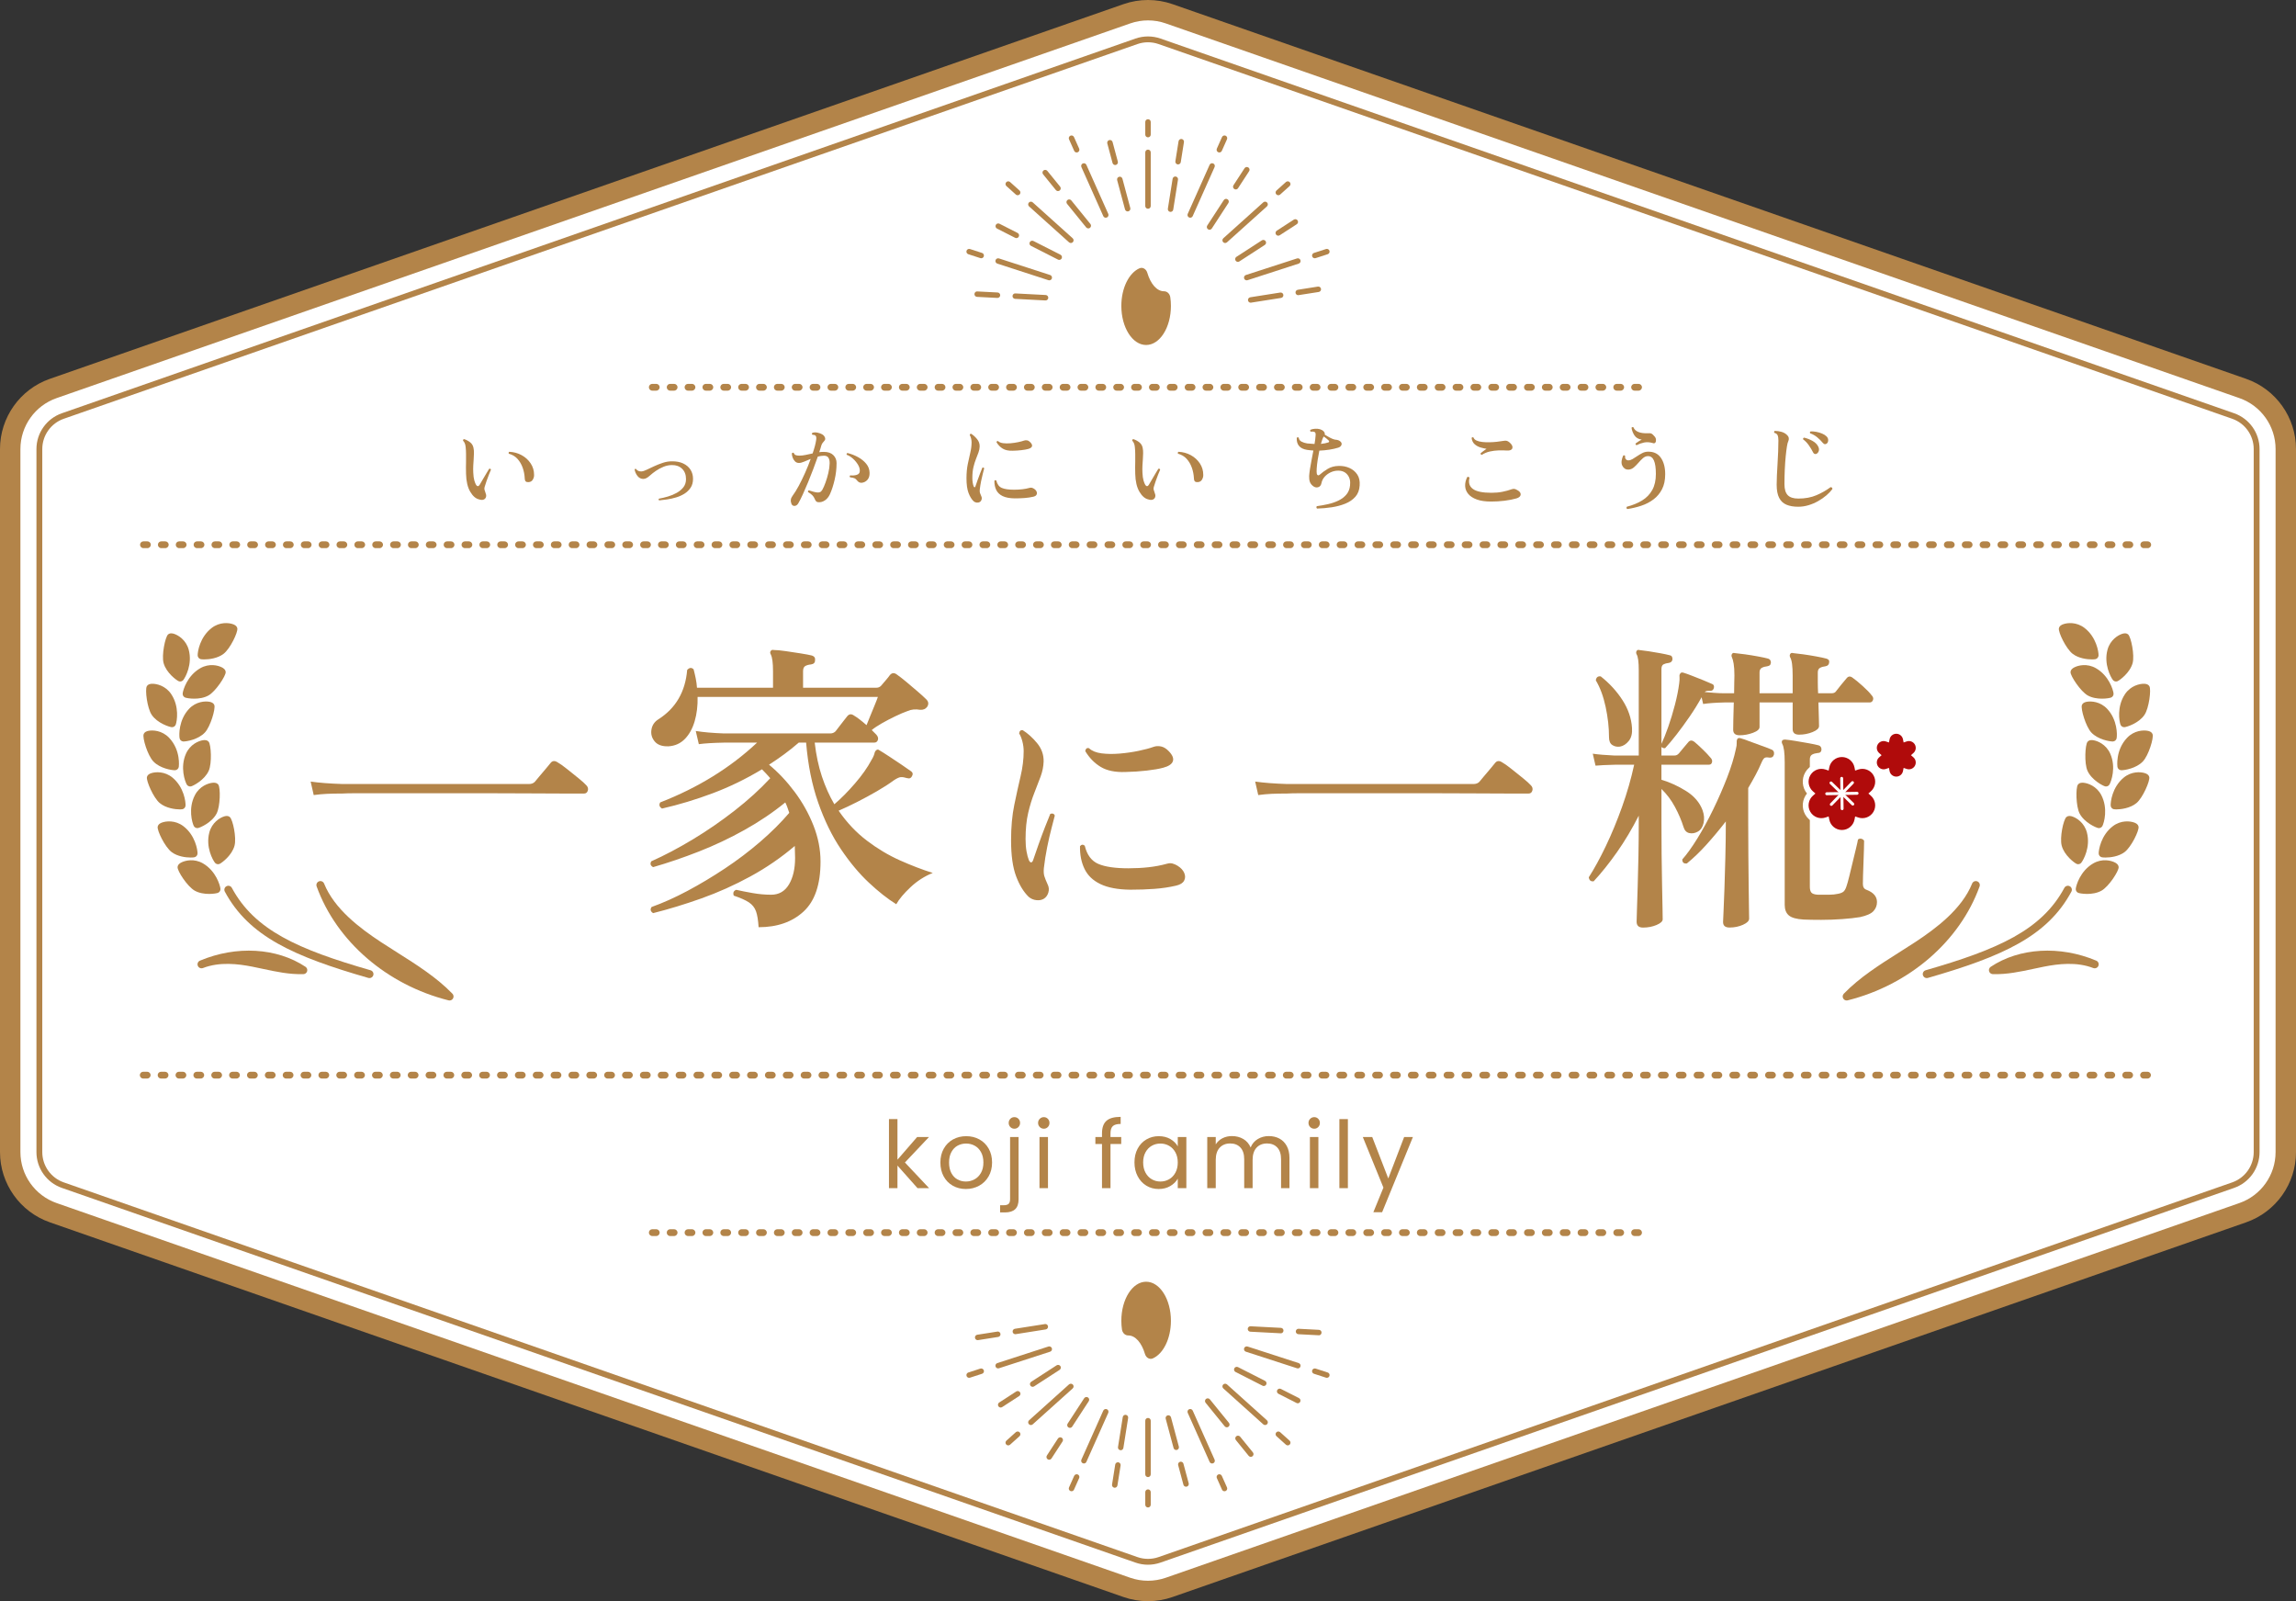 <?xml version="1.0" encoding="UTF-8"?><svg id="_レイヤー_2" xmlns="http://www.w3.org/2000/svg" width="460" height="320.747" viewBox="0 0 460 320.747"><rect x="0" y="0" width="460" height="320.747" fill="#333333" stroke="none"/><defs><style>.cls-1{fill:#b00b0b;}.cls-1,.cls-2,.cls-3,.cls-4{stroke-width:0px;}.cls-2,.cls-4{fill:#b38449;}.cls-3{fill:#fff;}.cls-4{fill-rule:evenodd;}</style></defs><g id="_ヘッダー"><path class="cls-3" d="M457.955,230.789V89.954c0-5.466-3.457-10.334-8.618-12.135L234.235,2.759c-2.742-.957-5.727-.957-8.469,0L10.663,77.819c-5.161,1.801-8.618,6.669-8.618,12.135v140.835c0,5.466,3.457,10.334,8.618,12.135l215.102,75.06c2.742.957,5.727.957,8.469,0l215.102-75.06c5.161-1.801,8.618-6.669,8.618-12.135Z"/><path class="cls-2" d="M230,320.747c-1.674,0-3.325-.28-4.908-.831L9.989,244.855c-5.975-2.084-9.989-7.737-9.989-14.066V89.954c0-6.328,4.014-11.981,9.989-14.066L225.092.829c3.166-1.105,6.651-1.104,9.816-.001l215.103,75.061c5.975,2.084,9.989,7.737,9.989,14.066v140.835c0,6.328-4.014,11.981-9.989,14.066l-215.102,75.06c-1.583.552-3.234.832-4.908.832ZM230,4.086c-1.214,0-2.412.203-3.561.604L11.337,79.75c-4.335,1.513-7.247,5.614-7.247,10.205v140.835c0,4.591,2.912,8.692,7.247,10.205l215.102,75.06c2.297.801,4.825.801,7.122-.001l215.102-75.06c4.335-1.513,7.247-5.614,7.247-10.205V89.954c0-4.591-2.912-8.692-7.247-10.205L233.561,4.689c-1.148-.4-2.347-.604-3.561-.604Z"/><path class="cls-2" d="M430.293,109.803h-.795c-.376,0-.68-.304-.68-.68s.304-.68.68-.68h.795c.376,0,.68.304.68.68s-.304.68-.68.68ZM426.715,109.803h-.795c-.376,0-.68-.304-.68-.68s.304-.68.68-.68h.795c.376,0,.68.304.68.68s-.304.68-.68.68ZM423.137,109.803h-.795c-.376,0-.68-.304-.68-.68s.304-.68.68-.68h.795c.376,0,.68.304.68.68s-.304.68-.68.68ZM419.558,109.803h-.795c-.376,0-.68-.304-.68-.68s.304-.68.68-.68h.795c.376,0,.68.304.68.68s-.304.68-.68.68ZM415.98,109.803h-.795c-.376,0-.68-.304-.68-.68s.304-.68.68-.68h.795c.376,0,.68.304.68.68s-.304.68-.68.68ZM412.402,109.803h-.795c-.376,0-.68-.304-.68-.68s.304-.68.68-.68h.795c.376,0,.68.304.68.68s-.304.68-.68.68ZM408.824,109.803h-.795c-.376,0-.68-.304-.68-.68s.304-.68.68-.68h.795c.376,0,.68.304.68.68s-.304.68-.68.68ZM405.245,109.803h-.795c-.376,0-.68-.304-.68-.68s.304-.68.68-.68h.795c.376,0,.68.304.68.68s-.304.68-.68.68ZM401.667,109.803h-.795c-.376,0-.68-.304-.68-.68s.304-.68.68-.68h.795c.376,0,.68.304.68.68s-.304.68-.68.68ZM398.089,109.803h-.795c-.376,0-.68-.304-.68-.68s.304-.68.68-.68h.795c.376,0,.68.304.68.68s-.304.68-.68.68ZM394.511,109.803h-.795c-.376,0-.68-.304-.68-.68s.304-.68.68-.68h.795c.376,0,.68.304.68.68s-.304.68-.68.68ZM390.932,109.803h-.795c-.376,0-.68-.304-.68-.68s.304-.68.68-.68h.795c.376,0,.68.304.68.68s-.304.68-.68.68ZM387.354,109.803h-.795c-.376,0-.68-.304-.68-.68s.304-.68.68-.68h.795c.376,0,.68.304.68.68s-.304.68-.68.68ZM383.776,109.803h-.795c-.376,0-.68-.304-.68-.68s.304-.68.68-.68h.795c.376,0,.68.304.68.68s-.304.68-.68.68ZM380.198,109.803h-.795c-.376,0-.68-.304-.68-.68s.304-.68.68-.68h.795c.376,0,.68.304.68.68s-.304.68-.68.68ZM376.62,109.803h-.795c-.376,0-.68-.304-.68-.68s.304-.68.68-.68h.795c.376,0,.68.304.68.68s-.304.68-.68.68ZM373.042,109.803h-.795c-.376,0-.68-.304-.68-.68s.304-.68.68-.68h.795c.376,0,.68.304.68.68s-.304.68-.68.68ZM369.463,109.803h-.795c-.376,0-.68-.304-.68-.68s.304-.68.68-.68h.795c.376,0,.68.304.68.68s-.304.68-.68.68ZM365.885,109.803h-.795c-.376,0-.68-.304-.68-.68s.304-.68.68-.68h.795c.376,0,.68.304.68.68s-.304.68-.68.68ZM362.307,109.803h-.795c-.376,0-.68-.304-.68-.68s.304-.68.68-.68h.795c.376,0,.68.304.68.68s-.304.68-.68.68ZM358.728,109.803h-.795c-.376,0-.68-.304-.68-.68s.304-.68.68-.68h.795c.376,0,.68.304.68.68s-.304.68-.68.68ZM355.15,109.803h-.795c-.376,0-.68-.304-.68-.68s.304-.68.68-.68h.795c.376,0,.68.304.68.68s-.304.68-.68.68ZM351.572,109.803h-.795c-.376,0-.68-.304-.68-.68s.304-.68.68-.68h.795c.376,0,.68.304.68.68s-.304.68-.68.68ZM347.994,109.803h-.795c-.376,0-.68-.304-.68-.68s.304-.68.68-.68h.795c.376,0,.68.304.68.68s-.304.68-.68.68ZM344.416,109.803h-.795c-.376,0-.68-.304-.68-.68s.304-.68.68-.68h.795c.376,0,.68.304.68.68s-.304.68-.68.68ZM340.838,109.803h-.795c-.376,0-.68-.304-.68-.68s.304-.68.68-.68h.795c.376,0,.68.304.68.68s-.304.68-.68.68ZM337.259,109.803h-.795c-.376,0-.68-.304-.68-.68s.304-.68.68-.68h.795c.376,0,.68.304.68.68s-.304.68-.68.68ZM333.681,109.803h-.795c-.376,0-.68-.304-.68-.68s.304-.68.68-.68h.795c.376,0,.68.304.68.68s-.304.68-.68.68ZM330.103,109.803h-.795c-.376,0-.68-.304-.68-.68s.304-.68.68-.68h.795c.376,0,.68.304.68.68s-.304.68-.68.68ZM326.525,109.803h-.795c-.376,0-.68-.304-.68-.68s.304-.68.68-.68h.795c.376,0,.68.304.68.68s-.304.68-.68.68ZM322.946,109.803h-.795c-.376,0-.68-.304-.68-.68s.304-.68.68-.68h.795c.376,0,.68.304.68.68s-.304.68-.68.68ZM319.368,109.803h-.795c-.376,0-.68-.304-.68-.68s.304-.68.68-.68h.795c.376,0,.68.304.68.68s-.304.68-.68.68ZM315.79,109.803h-.795c-.376,0-.68-.304-.68-.68s.304-.68.68-.68h.795c.376,0,.68.304.68.68s-.304.68-.68.68ZM312.212,109.803h-.795c-.376,0-.68-.304-.68-.68s.304-.68.68-.68h.795c.376,0,.68.304.68.68s-.304.68-.68.68ZM308.634,109.803h-.795c-.376,0-.68-.304-.68-.68s.304-.68.68-.68h.795c.376,0,.68.304.68.68s-.304.68-.68.68ZM305.056,109.803h-.795c-.376,0-.68-.304-.68-.68s.304-.68.68-.68h.795c.376,0,.68.304.68.68s-.304.68-.68.68ZM301.477,109.803h-.795c-.376,0-.68-.304-.68-.68s.304-.68.68-.68h.795c.376,0,.68.304.68.68s-.304.68-.68.68ZM297.899,109.803h-.795c-.376,0-.68-.304-.68-.68s.304-.68.68-.68h.795c.376,0,.68.304.68.68s-.304.68-.68.68ZM294.321,109.803h-.795c-.376,0-.68-.304-.68-.68s.304-.68.68-.68h.795c.376,0,.68.304.68.68s-.304.68-.68.68ZM290.743,109.803h-.795c-.376,0-.68-.304-.68-.68s.304-.68.68-.68h.795c.376,0,.68.304.68.68s-.304.68-.68.68ZM287.164,109.803h-.795c-.376,0-.68-.304-.68-.68s.304-.68.68-.68h.795c.376,0,.68.304.68.68s-.304.68-.68.68ZM283.586,109.803h-.795c-.376,0-.68-.304-.68-.68s.304-.68.68-.68h.795c.376,0,.68.304.68.68s-.304.68-.68.68ZM280.008,109.803h-.795c-.376,0-.68-.304-.68-.68s.304-.68.68-.68h.795c.376,0,.68.304.68.68s-.304.68-.68.68ZM276.43,109.803h-.795c-.376,0-.68-.304-.68-.68s.304-.68.68-.68h.795c.376,0,.68.304.68.68s-.304.68-.68.68ZM272.851,109.803h-.795c-.376,0-.68-.304-.68-.68s.304-.68.68-.68h.795c.376,0,.68.304.68.68s-.304.68-.68.68ZM269.273,109.803h-.795c-.376,0-.68-.304-.68-.68s.304-.68.68-.68h.795c.376,0,.68.304.68.68s-.304.68-.68.68ZM265.695,109.803h-.795c-.376,0-.68-.304-.68-.68s.304-.68.68-.68h.795c.376,0,.68.304.68.68s-.304.68-.68.68ZM262.117,109.803h-.795c-.376,0-.68-.304-.68-.68s.304-.68.68-.68h.795c.376,0,.68.304.68.68s-.304.68-.68.68ZM258.539,109.803h-.795c-.376,0-.68-.304-.68-.68s.304-.68.68-.68h.795c.376,0,.68.304.68.68s-.304.68-.68.68ZM254.961,109.803h-.795c-.376,0-.68-.304-.68-.68s.304-.68.68-.68h.795c.376,0,.68.304.68.68s-.304.68-.68.68ZM251.382,109.803h-.795c-.376,0-.68-.304-.68-.68s.304-.68.68-.68h.795c.376,0,.68.304.68.68s-.304.68-.68.68ZM247.804,109.803h-.795c-.376,0-.68-.304-.68-.68s.304-.68.68-.68h.795c.376,0,.68.304.68.68s-.304.68-.68.68ZM244.226,109.803h-.795c-.376,0-.68-.304-.68-.68s.304-.68.68-.68h.795c.376,0,.68.304.68.68s-.304.68-.68.68ZM240.648,109.803h-.795c-.376,0-.68-.304-.68-.68s.304-.68.68-.68h.795c.376,0,.68.304.68.68s-.304.68-.68.68ZM237.069,109.803h-.795c-.376,0-.68-.304-.68-.68s.304-.68.68-.68h.795c.376,0,.68.304.68.68s-.304.68-.68.68ZM233.491,109.803h-.795c-.376,0-.68-.304-.68-.68s.304-.68.68-.68h.795c.376,0,.68.304.68.68s-.304.68-.68.68ZM229.913,109.803h-.795c-.376,0-.68-.304-.68-.68s.304-.68.68-.68h.795c.376,0,.68.304.68.68s-.304.68-.68.68ZM226.335,109.803h-.795c-.376,0-.68-.304-.68-.68s.304-.68.68-.68h.795c.376,0,.68.304.68.68s-.304.68-.68.68ZM222.757,109.803h-.795c-.376,0-.68-.304-.68-.68s.304-.68.68-.68h.795c.376,0,.68.304.68.68s-.304.68-.68.68ZM219.179,109.803h-.795c-.376,0-.68-.304-.68-.68s.304-.68.68-.68h.795c.376,0,.68.304.68.68s-.304.68-.68.68ZM215.6,109.803h-.795c-.376,0-.68-.304-.68-.68s.304-.68.68-.68h.795c.376,0,.68.304.68.68s-.304.68-.68.68ZM212.022,109.803h-.795c-.376,0-.68-.304-.68-.68s.304-.68.68-.68h.795c.376,0,.68.304.68.68s-.304.68-.68.68ZM208.444,109.803h-.795c-.376,0-.68-.304-.68-.68s.304-.68.68-.68h.795c.376,0,.68.304.68.68s-.304.68-.68.68ZM204.865,109.803h-.795c-.376,0-.68-.304-.68-.68s.304-.68.68-.68h.795c.376,0,.68.304.68.68s-.304.68-.68.68ZM201.287,109.803h-.795c-.376,0-.68-.304-.68-.68s.304-.68.68-.68h.795c.376,0,.68.304.68.68s-.304.68-.68.68ZM197.709,109.803h-.795c-.376,0-.68-.304-.68-.68s.304-.68.68-.68h.795c.376,0,.68.304.68.68s-.304.68-.68.68ZM194.131,109.803h-.795c-.376,0-.68-.304-.68-.68s.304-.68.68-.68h.795c.376,0,.68.304.68.68s-.304.68-.68.68ZM190.553,109.803h-.795c-.376,0-.68-.304-.68-.68s.304-.68.68-.68h.795c.376,0,.68.304.68.68s-.304.68-.68.68ZM186.974,109.803h-.795c-.376,0-.68-.304-.68-.68s.304-.68.68-.68h.795c.376,0,.68.304.68.68s-.304.68-.68.68ZM183.396,109.803h-.795c-.376,0-.68-.304-.68-.68s.304-.68.68-.68h.795c.376,0,.68.304.68.68s-.304.68-.68.68ZM179.818,109.803h-.795c-.376,0-.68-.304-.68-.68s.304-.68.68-.68h.795c.376,0,.68.304.68.68s-.304.68-.68.68ZM176.24,109.803h-.795c-.376,0-.68-.304-.68-.68s.304-.68.68-.68h.795c.376,0,.68.304.68.68s-.304.68-.68.68ZM172.662,109.803h-.795c-.376,0-.68-.304-.68-.68s.304-.68.68-.68h.795c.376,0,.68.304.68.68s-.304.68-.68.68ZM169.083,109.803h-.795c-.376,0-.68-.304-.68-.68s.304-.68.68-.68h.795c.376,0,.68.304.68.68s-.304.68-.68.68ZM165.505,109.803h-.795c-.376,0-.68-.304-.68-.68s.304-.68.68-.68h.795c.376,0,.68.304.68.68s-.304.68-.68.68ZM161.927,109.803h-.795c-.376,0-.68-.304-.68-.68s.304-.68.68-.68h.795c.376,0,.68.304.68.68s-.304.68-.68.68ZM158.349,109.803h-.795c-.376,0-.68-.304-.68-.68s.304-.68.68-.68h.795c.376,0,.68.304.68.68s-.304.68-.68.68ZM154.77,109.803h-.795c-.376,0-.68-.304-.68-.68s.304-.68.68-.68h.795c.376,0,.68.304.68.68s-.304.68-.68.68ZM151.192,109.803h-.795c-.376,0-.68-.304-.68-.68s.304-.68.68-.68h.795c.376,0,.68.304.68.68s-.304.68-.68.68ZM147.614,109.803h-.795c-.376,0-.68-.304-.68-.68s.304-.68.68-.68h.795c.376,0,.68.304.68.68s-.304.68-.68.68ZM144.036,109.803h-.795c-.376,0-.68-.304-.68-.68s.304-.68.68-.68h.795c.376,0,.68.304.68.68s-.304.68-.68.68ZM140.458,109.803h-.795c-.376,0-.68-.304-.68-.68s.304-.68.68-.68h.795c.376,0,.68.304.68.68s-.304.68-.68.68ZM136.88,109.803h-.795c-.376,0-.68-.304-.68-.68s.304-.68.68-.68h.795c.376,0,.68.304.68.68s-.304.68-.68.68ZM133.301,109.803h-.795c-.376,0-.68-.304-.68-.68s.304-.68.68-.68h.795c.376,0,.68.304.68.68s-.304.68-.68.68ZM129.723,109.803h-.795c-.376,0-.68-.304-.68-.68s.304-.68.68-.68h.795c.376,0,.68.304.68.68s-.304.68-.68.68ZM126.145,109.803h-.795c-.376,0-.68-.304-.68-.68s.304-.68.68-.68h.795c.376,0,.68.304.68.68s-.304.68-.68.68ZM122.567,109.803h-.795c-.376,0-.68-.304-.68-.68s.304-.68.68-.68h.795c.376,0,.68.304.68.68s-.304.68-.68.68ZM118.988,109.803h-.795c-.376,0-.68-.304-.68-.68s.304-.68.68-.68h.795c.376,0,.68.304.68.68s-.304.68-.68.68ZM115.41,109.803h-.795c-.376,0-.68-.304-.68-.68s.304-.68.68-.68h.795c.376,0,.68.304.68.68s-.304.68-.68.68ZM111.832,109.803h-.795c-.376,0-.68-.304-.68-.68s.304-.68.68-.68h.795c.376,0,.68.304.68.68s-.304.68-.68.68ZM108.254,109.803h-.795c-.376,0-.68-.304-.68-.68s.304-.68.68-.68h.795c.376,0,.68.304.68.68s-.304.68-.68.68ZM104.676,109.803h-.795c-.376,0-.68-.304-.68-.68s.304-.68.68-.68h.795c.376,0,.68.304.68.68s-.304.68-.68.68ZM101.097,109.803h-.795c-.376,0-.68-.304-.68-.68s.304-.68.68-.68h.795c.376,0,.68.304.68.68s-.304.68-.68.68ZM97.519,109.803h-.795c-.376,0-.68-.304-.68-.68s.304-.68.68-.68h.795c.376,0,.68.304.68.68s-.304.68-.68.68ZM93.941,109.803h-.795c-.376,0-.68-.304-.68-.68s.304-.68.68-.68h.795c.376,0,.68.304.68.68s-.304.68-.68.68ZM90.363,109.803h-.795c-.376,0-.68-.304-.68-.68s.304-.68.68-.68h.795c.376,0,.68.304.68.68s-.304.68-.68.68ZM86.785,109.803h-.795c-.376,0-.68-.304-.68-.68s.304-.68.68-.68h.795c.376,0,.68.304.68.68s-.304.68-.68.68ZM83.206,109.803h-.795c-.376,0-.68-.304-.68-.68s.304-.68.68-.68h.795c.376,0,.68.304.68.68s-.304.68-.68.68ZM79.628,109.803h-.795c-.376,0-.68-.304-.68-.68s.304-.68.68-.68h.795c.376,0,.68.304.68.68s-.304.68-.68.68ZM76.05,109.803h-.795c-.376,0-.68-.304-.68-.68s.304-.68.68-.68h.795c.376,0,.68.304.68.68s-.304.68-.68.68ZM72.471,109.803h-.795c-.376,0-.68-.304-.68-.68s.304-.68.68-.68h.795c.376,0,.68.304.68.68s-.304.68-.68.68ZM68.893,109.803h-.795c-.376,0-.68-.304-.68-.68s.304-.68.68-.68h.795c.376,0,.68.304.68.68s-.304.68-.68.68ZM65.315,109.803h-.795c-.376,0-.68-.304-.68-.68s.304-.68.68-.68h.795c.376,0,.68.304.68.68s-.304.68-.68.68ZM61.737,109.803h-.795c-.376,0-.68-.304-.68-.68s.304-.68.68-.68h.795c.376,0,.68.304.68.68s-.304.68-.68.68ZM58.159,109.803h-.795c-.376,0-.68-.304-.68-.68s.304-.68.68-.68h.795c.376,0,.68.304.68.68s-.304.68-.68.68ZM54.581,109.803h-.795c-.376,0-.68-.304-.68-.68s.304-.68.68-.68h.795c.376,0,.68.304.68.68s-.304.68-.68.68ZM51.002,109.803h-.795c-.376,0-.68-.304-.68-.68s.304-.68.68-.68h.795c.376,0,.68.304.68.68s-.304.68-.68.68ZM47.424,109.803h-.795c-.376,0-.68-.304-.68-.68s.304-.68.68-.68h.795c.376,0,.68.304.68.68s-.304.68-.68.68ZM43.846,109.803h-.795c-.376,0-.68-.304-.68-.68s.304-.68.68-.68h.795c.376,0,.68.304.68.68s-.304.68-.68.68ZM40.268,109.803h-.795c-.376,0-.68-.304-.68-.68s.304-.68.68-.68h.795c.376,0,.68.304.68.68s-.304.68-.68.68ZM36.689,109.803h-.795c-.376,0-.68-.304-.68-.68s.304-.68.68-.68h.795c.376,0,.68.304.68.68s-.304.68-.68.68ZM33.111,109.803h-.795c-.376,0-.68-.304-.68-.68s.304-.68.68-.68h.795c.376,0,.68.304.68.68s-.304.68-.68.68ZM29.533,109.803h-.795c-.376,0-.68-.304-.68-.68s.304-.68.68-.68h.795c.376,0,.68.304.68.68s-.304.68-.68.68Z"/><path class="cls-2" d="M328.28,247.599h-.795c-.376,0-.68-.304-.68-.68s.304-.68.68-.68h.795c.376,0,.68.304.68.68s-.304.68-.68.68ZM324.702,247.599h-.795c-.376,0-.68-.304-.68-.68s.304-.68.68-.68h.795c.376,0,.68.304.68.68s-.304.68-.68.68ZM321.124,247.599h-.795c-.376,0-.68-.304-.68-.68s.304-.68.68-.68h.795c.376,0,.68.304.68.68s-.304.68-.68.68ZM317.546,247.599h-.795c-.376,0-.68-.304-.68-.68s.304-.68.68-.68h.795c.376,0,.68.304.68.68s-.304.68-.68.68ZM313.967,247.599h-.795c-.376,0-.68-.304-.68-.68s.304-.68.68-.68h.795c.376,0,.68.304.68.68s-.304.68-.68.68ZM310.389,247.599h-.795c-.376,0-.68-.304-.68-.68s.304-.68.68-.68h.795c.376,0,.68.304.68.68s-.304.68-.68.68ZM306.811,247.599h-.795c-.376,0-.68-.304-.68-.68s.304-.68.68-.68h.795c.376,0,.68.304.68.68s-.304.68-.68.68ZM303.233,247.599h-.795c-.376,0-.68-.304-.68-.68s.304-.68.68-.68h.795c.376,0,.68.304.68.68s-.304.68-.68.68ZM299.655,247.599h-.795c-.376,0-.68-.304-.68-.68s.304-.68.68-.68h.795c.376,0,.68.304.68.68s-.304.68-.68.68ZM296.076,247.599h-.795c-.376,0-.68-.304-.68-.68s.304-.68.68-.68h.795c.376,0,.68.304.68.68s-.304.68-.68.68ZM292.498,247.599h-.795c-.376,0-.68-.304-.68-.68s.304-.68.68-.68h.795c.376,0,.68.304.68.68s-.304.68-.68.68ZM288.92,247.599h-.795c-.376,0-.68-.304-.68-.68s.304-.68.68-.68h.795c.376,0,.68.304.68.68s-.304.68-.68.68ZM285.342,247.599h-.795c-.376,0-.68-.304-.68-.68s.304-.68.68-.68h.795c.376,0,.68.304.68.68s-.304.68-.68.68ZM281.763,247.599h-.795c-.376,0-.68-.304-.68-.68s.304-.68.68-.68h.795c.376,0,.68.304.68.68s-.304.68-.68.68ZM278.185,247.599h-.795c-.376,0-.68-.304-.68-.68s.304-.68.68-.68h.795c.376,0,.68.304.68.68s-.304.68-.68.68ZM274.607,247.599h-.795c-.376,0-.68-.304-.68-.68s.304-.68.68-.68h.795c.376,0,.68.304.68.68s-.304.68-.68.68ZM271.029,247.599h-.795c-.376,0-.68-.304-.68-.68s.304-.68.68-.68h.795c.376,0,.68.304.68.68s-.304.68-.68.68ZM267.451,247.599h-.795c-.376,0-.68-.304-.68-.68s.304-.68.68-.68h.795c.376,0,.68.304.68.68s-.304.68-.68.68ZM263.873,247.599h-.795c-.376,0-.68-.304-.68-.68s.304-.68.68-.68h.795c.376,0,.68.304.68.68s-.304.68-.68.68ZM260.294,247.599h-.795c-.376,0-.68-.304-.68-.68s.304-.68.68-.68h.795c.376,0,.68.304.68.68s-.304.68-.68.68ZM256.716,247.599h-.795c-.376,0-.68-.304-.68-.68s.304-.68.68-.68h.795c.376,0,.68.304.68.68s-.304.68-.68.68ZM253.138,247.599h-.795c-.376,0-.68-.304-.68-.68s.304-.68.68-.68h.795c.376,0,.68.304.68.68s-.304.68-.68.68ZM249.56,247.599h-.795c-.376,0-.68-.304-.68-.68s.304-.68.68-.68h.795c.376,0,.68.304.68.68s-.304.68-.68.68ZM245.981,247.599h-.795c-.376,0-.68-.304-.68-.68s.304-.68.68-.68h.795c.376,0,.68.304.68.68s-.304.68-.68.68ZM242.403,247.599h-.795c-.376,0-.68-.304-.68-.68s.304-.68.68-.68h.795c.376,0,.68.304.68.68s-.304.68-.68.68ZM238.825,247.599h-.795c-.376,0-.68-.304-.68-.68s.304-.68.68-.68h.795c.376,0,.68.304.68.68s-.304.68-.68.68ZM235.247,247.599h-.795c-.376,0-.68-.304-.68-.68s.304-.68.68-.68h.795c.376,0,.68.304.68.68s-.304.68-.68.68ZM231.668,247.599h-.795c-.376,0-.68-.304-.68-.68s.304-.68.68-.68h.795c.376,0,.68.304.68.68s-.304.68-.68.68ZM228.09,247.599h-.795c-.376,0-.68-.304-.68-.68s.304-.68.68-.68h.795c.376,0,.68.304.68.68s-.304.68-.68.68ZM224.512,247.599h-.795c-.376,0-.68-.304-.68-.68s.304-.68.68-.68h.795c.376,0,.68.304.68.68s-.304.68-.68.68ZM220.934,247.599h-.795c-.376,0-.68-.304-.68-.68s.304-.68.68-.68h.795c.376,0,.68.304.68.68s-.304.68-.68.68ZM217.356,247.599h-.795c-.376,0-.68-.304-.68-.68s.304-.68.68-.68h.795c.376,0,.68.304.68.68s-.304.68-.68.68ZM213.778,247.599h-.795c-.376,0-.68-.304-.68-.68s.304-.68.68-.68h.795c.376,0,.68.304.68.68s-.304.68-.68.68ZM210.199,247.599h-.795c-.376,0-.68-.304-.68-.68s.304-.68.68-.68h.795c.376,0,.68.304.68.68s-.304.68-.68.68ZM206.621,247.599h-.795c-.376,0-.68-.304-.68-.68s.304-.68.68-.68h.795c.376,0,.68.304.68.68s-.304.68-.68.68ZM203.043,247.599h-.795c-.376,0-.68-.304-.68-.68s.304-.68.68-.68h.795c.376,0,.68.304.68.68s-.304.68-.68.68ZM199.465,247.599h-.795c-.376,0-.68-.304-.68-.68s.304-.68.68-.68h.795c.376,0,.68.304.68.68s-.304.68-.68.68ZM195.886,247.599h-.795c-.376,0-.68-.304-.68-.68s.304-.68.68-.68h.795c.376,0,.68.304.68.68s-.304.68-.68.68ZM192.308,247.599h-.795c-.376,0-.68-.304-.68-.68s.304-.68.68-.68h.795c.376,0,.68.304.68.68s-.304.68-.68.68ZM188.73,247.599h-.795c-.376,0-.68-.304-.68-.68s.304-.68.68-.68h.795c.376,0,.68.304.68.68s-.304.68-.68.68ZM185.152,247.599h-.795c-.376,0-.68-.304-.68-.68s.304-.68.68-.68h.795c.376,0,.68.304.68.68s-.304.68-.68.68ZM181.574,247.599h-.795c-.376,0-.68-.304-.68-.68s.304-.68.68-.68h.795c.376,0,.68.304.68.68s-.304.68-.68.68ZM177.995,247.599h-.795c-.376,0-.68-.304-.68-.68s.304-.68.68-.68h.795c.376,0,.68.304.68.68s-.304.68-.68.68ZM174.417,247.599h-.795c-.376,0-.68-.304-.68-.68s.304-.68.68-.68h.795c.376,0,.68.304.68.68s-.304.68-.68.68ZM170.839,247.599h-.795c-.376,0-.68-.304-.68-.68s.304-.68.68-.68h.795c.376,0,.68.304.68.68s-.304.68-.68.68ZM167.261,247.599h-.795c-.376,0-.68-.304-.68-.68s.304-.68.68-.68h.795c.376,0,.68.304.68.68s-.304.68-.68.68ZM163.682,247.599h-.795c-.376,0-.68-.304-.68-.68s.304-.68.68-.68h.795c.376,0,.68.304.68.68s-.304.68-.68.68ZM160.104,247.599h-.795c-.376,0-.68-.304-.68-.68s.304-.68.68-.68h.795c.376,0,.68.304.68.68s-.304.68-.68.68ZM156.526,247.599h-.795c-.376,0-.68-.304-.68-.68s.304-.68.68-.68h.795c.376,0,.68.304.68.68s-.304.68-.68.68ZM152.948,247.599h-.795c-.376,0-.68-.304-.68-.68s.304-.68.68-.68h.795c.376,0,.68.304.68.68s-.304.68-.68.68ZM149.37,247.599h-.795c-.376,0-.68-.304-.68-.68s.304-.68.68-.68h.795c.376,0,.68.304.68.68s-.304.68-.68.68ZM145.791,247.599h-.795c-.376,0-.68-.304-.68-.68s.304-.68.68-.68h.795c.376,0,.68.304.68.68s-.304.68-.68.68ZM142.213,247.599h-.795c-.376,0-.68-.304-.68-.68s.304-.68.68-.68h.795c.376,0,.68.304.68.68s-.304.68-.68.68ZM138.635,247.599h-.795c-.376,0-.68-.304-.68-.68s.304-.68.68-.68h.795c.376,0,.68.304.68.68s-.304.68-.68.68ZM135.057,247.599h-.795c-.376,0-.68-.304-.68-.68s.304-.68.68-.68h.795c.376,0,.68.304.68.68s-.304.68-.68.68ZM131.479,247.599h-.795c-.376,0-.68-.304-.68-.68s.304-.68.68-.68h.795c.376,0,.68.304.68.68s-.304.68-.68.68Z"/><path class="cls-2" d="M328.28,78.255h-.795c-.376,0-.68-.304-.68-.68s.304-.68.68-.68h.795c.376,0,.68.304.68.68s-.304.68-.68.68ZM324.702,78.255h-.795c-.376,0-.68-.304-.68-.68s.304-.68.68-.68h.795c.376,0,.68.304.68.68s-.304.68-.68.68ZM321.124,78.255h-.795c-.376,0-.68-.304-.68-.68s.304-.68.68-.68h.795c.376,0,.68.304.68.68s-.304.68-.68.68ZM317.546,78.255h-.795c-.376,0-.68-.304-.68-.68s.304-.68.68-.68h.795c.376,0,.68.304.68.68s-.304.68-.68.68ZM313.967,78.255h-.795c-.376,0-.68-.304-.68-.68s.304-.68.68-.68h.795c.376,0,.68.304.68.68s-.304.68-.68.68ZM310.389,78.255h-.795c-.376,0-.68-.304-.68-.68s.304-.68.68-.68h.795c.376,0,.68.304.68.68s-.304.68-.68.68ZM306.811,78.255h-.795c-.376,0-.68-.304-.68-.68s.304-.68.68-.68h.795c.376,0,.68.304.68.68s-.304.68-.68.68ZM303.233,78.255h-.795c-.376,0-.68-.304-.68-.68s.304-.68.68-.68h.795c.376,0,.68.304.68.68s-.304.68-.68.68ZM299.655,78.255h-.795c-.376,0-.68-.304-.68-.68s.304-.68.68-.68h.795c.376,0,.68.304.68.68s-.304.68-.68.68ZM296.076,78.255h-.795c-.376,0-.68-.304-.68-.68s.304-.68.68-.68h.795c.376,0,.68.304.68.68s-.304.68-.68.68ZM292.498,78.255h-.795c-.376,0-.68-.304-.68-.68s.304-.68.68-.68h.795c.376,0,.68.304.68.68s-.304.68-.68.68ZM288.92,78.255h-.795c-.376,0-.68-.304-.68-.68s.304-.68.68-.68h.795c.376,0,.68.304.68.68s-.304.68-.68.68ZM285.342,78.255h-.795c-.376,0-.68-.304-.68-.68s.304-.68.68-.68h.795c.376,0,.68.304.68.68s-.304.68-.68.68ZM281.763,78.255h-.795c-.376,0-.68-.304-.68-.68s.304-.68.68-.68h.795c.376,0,.68.304.68.68s-.304.68-.68.68ZM278.185,78.255h-.795c-.376,0-.68-.304-.68-.68s.304-.68.68-.68h.795c.376,0,.68.304.68.68s-.304.68-.68.68ZM274.607,78.255h-.795c-.376,0-.68-.304-.68-.68s.304-.68.68-.68h.795c.376,0,.68.304.68.68s-.304.68-.68.68ZM271.029,78.255h-.795c-.376,0-.68-.304-.68-.68s.304-.68.68-.68h.795c.376,0,.68.304.68.68s-.304.68-.68.68ZM267.451,78.255h-.795c-.376,0-.68-.304-.68-.68s.304-.68.68-.68h.795c.376,0,.68.304.68.68s-.304.68-.68.68ZM263.873,78.255h-.795c-.376,0-.68-.304-.68-.68s.304-.68.68-.68h.795c.376,0,.68.304.68.68s-.304.68-.68.68ZM260.294,78.255h-.795c-.376,0-.68-.304-.68-.68s.304-.68.68-.68h.795c.376,0,.68.304.68.68s-.304.68-.68.68ZM256.716,78.255h-.795c-.376,0-.68-.304-.68-.68s.304-.68.68-.68h.795c.376,0,.68.304.68.68s-.304.68-.68.68ZM253.138,78.255h-.795c-.376,0-.68-.304-.68-.68s.304-.68.68-.68h.795c.376,0,.68.304.68.68s-.304.68-.68.68ZM249.56,78.255h-.795c-.376,0-.68-.304-.68-.68s.304-.68.68-.68h.795c.376,0,.68.304.68.68s-.304.68-.68.68ZM245.981,78.255h-.795c-.376,0-.68-.304-.68-.68s.304-.68.68-.68h.795c.376,0,.68.304.68.68s-.304.68-.68.68ZM242.403,78.255h-.795c-.376,0-.68-.304-.68-.68s.304-.68.68-.68h.795c.376,0,.68.304.68.68s-.304.68-.68.68ZM238.825,78.255h-.795c-.376,0-.68-.304-.68-.68s.304-.68.68-.68h.795c.376,0,.68.304.68.68s-.304.68-.68.68ZM235.247,78.255h-.795c-.376,0-.68-.304-.68-.68s.304-.68.68-.68h.795c.376,0,.68.304.68.68s-.304.68-.68.68ZM231.668,78.255h-.795c-.376,0-.68-.304-.68-.68s.304-.68.68-.68h.795c.376,0,.68.304.68.68s-.304.68-.68.68ZM228.09,78.255h-.795c-.376,0-.68-.304-.68-.68s.304-.68.68-.68h.795c.376,0,.68.304.68.68s-.304.68-.68.68ZM224.512,78.255h-.795c-.376,0-.68-.304-.68-.68s.304-.68.68-.68h.795c.376,0,.68.304.68.68s-.304.68-.68.68ZM220.934,78.255h-.795c-.376,0-.68-.304-.68-.68s.304-.68.68-.68h.795c.376,0,.68.304.68.68s-.304.68-.68.68ZM217.356,78.255h-.795c-.376,0-.68-.304-.68-.68s.304-.68.68-.68h.795c.376,0,.68.304.68.68s-.304.68-.68.68ZM213.778,78.255h-.795c-.376,0-.68-.304-.68-.68s.304-.68.68-.68h.795c.376,0,.68.304.68.68s-.304.68-.68.68ZM210.199,78.255h-.795c-.376,0-.68-.304-.68-.68s.304-.68.68-.68h.795c.376,0,.68.304.68.68s-.304.68-.68.68ZM206.621,78.255h-.795c-.376,0-.68-.304-.68-.68s.304-.68.68-.68h.795c.376,0,.68.304.68.68s-.304.68-.68.68ZM203.043,78.255h-.795c-.376,0-.68-.304-.68-.68s.304-.68.68-.68h.795c.376,0,.68.304.68.68s-.304.68-.68.68ZM199.465,78.255h-.795c-.376,0-.68-.304-.68-.68s.304-.68.68-.68h.795c.376,0,.68.304.68.68s-.304.68-.68.68ZM195.886,78.255h-.795c-.376,0-.68-.304-.68-.68s.304-.68.68-.68h.795c.376,0,.68.304.68.68s-.304.68-.68.68ZM192.308,78.255h-.795c-.376,0-.68-.304-.68-.68s.304-.68.68-.68h.795c.376,0,.68.304.68.68s-.304.68-.68.68ZM188.73,78.255h-.795c-.376,0-.68-.304-.68-.68s.304-.68.68-.68h.795c.376,0,.68.304.68.68s-.304.68-.68.68ZM185.152,78.255h-.795c-.376,0-.68-.304-.68-.68s.304-.68.68-.68h.795c.376,0,.68.304.68.68s-.304.68-.68.68ZM181.574,78.255h-.795c-.376,0-.68-.304-.68-.68s.304-.68.68-.68h.795c.376,0,.68.304.68.68s-.304.68-.68.68ZM177.995,78.255h-.795c-.376,0-.68-.304-.68-.68s.304-.68.68-.68h.795c.376,0,.68.304.68.68s-.304.68-.68.68ZM174.417,78.255h-.795c-.376,0-.68-.304-.68-.68s.304-.68.68-.68h.795c.376,0,.68.304.68.68s-.304.68-.68.68ZM170.839,78.255h-.795c-.376,0-.68-.304-.68-.68s.304-.68.68-.68h.795c.376,0,.68.304.68.68s-.304.68-.68.68ZM167.261,78.255h-.795c-.376,0-.68-.304-.68-.68s.304-.68.68-.68h.795c.376,0,.68.304.68.68s-.304.68-.68.68ZM163.682,78.255h-.795c-.376,0-.68-.304-.68-.68s.304-.68.68-.68h.795c.376,0,.68.304.68.68s-.304.68-.68.68ZM160.104,78.255h-.795c-.376,0-.68-.304-.68-.68s.304-.68.68-.68h.795c.376,0,.68.304.68.68s-.304.68-.68.68ZM156.526,78.255h-.795c-.376,0-.68-.304-.68-.68s.304-.68.68-.68h.795c.376,0,.68.304.68.68s-.304.68-.68.68ZM152.948,78.255h-.795c-.376,0-.68-.304-.68-.68s.304-.68.68-.68h.795c.376,0,.68.304.68.68s-.304.68-.68.68ZM149.37,78.255h-.795c-.376,0-.68-.304-.68-.68s.304-.68.68-.68h.795c.376,0,.68.304.68.68s-.304.68-.68.68ZM145.791,78.255h-.795c-.376,0-.68-.304-.68-.68s.304-.68.68-.68h.795c.376,0,.68.304.68.68s-.304.68-.68.68ZM142.213,78.255h-.795c-.376,0-.68-.304-.68-.68s.304-.68.68-.68h.795c.376,0,.68.304.68.68s-.304.68-.68.68ZM138.635,78.255h-.795c-.376,0-.68-.304-.68-.68s.304-.68.68-.68h.795c.376,0,.68.304.68.68s-.304.68-.68.68ZM135.057,78.255h-.795c-.376,0-.68-.304-.68-.68s.304-.68.68-.68h.795c.376,0,.68.304.68.68s-.304.68-.68.68ZM131.479,78.255h-.795c-.376,0-.68-.304-.68-.68s.304-.68.68-.68h.795c.376,0,.68.304.68.68s-.304.68-.68.68Z"/><path class="cls-2" d="M430.248,216.051h-.795c-.376,0-.68-.304-.68-.68s.304-.68.68-.68h.795c.376,0,.68.304.68.68s-.304.68-.68.68ZM426.67,216.051h-.795c-.376,0-.68-.304-.68-.68s.304-.68.68-.68h.795c.376,0,.68.304.68.68s-.304.68-.68.68ZM423.092,216.051h-.795c-.376,0-.68-.304-.68-.68s.304-.68.68-.68h.795c.376,0,.68.304.68.68s-.304.68-.68.68ZM419.513,216.051h-.795c-.376,0-.68-.304-.68-.68s.304-.68.68-.68h.795c.376,0,.68.304.68.68s-.304.68-.68.68ZM415.935,216.051h-.795c-.376,0-.68-.304-.68-.68s.304-.68.68-.68h.795c.376,0,.68.304.68.68s-.304.68-.68.68ZM412.357,216.051h-.795c-.376,0-.68-.304-.68-.68s.304-.68.68-.68h.795c.376,0,.68.304.68.68s-.304.68-.68.68ZM408.779,216.051h-.795c-.376,0-.68-.304-.68-.68s.304-.68.68-.68h.795c.376,0,.68.304.68.68s-.304.68-.68.68ZM405.201,216.051h-.795c-.376,0-.68-.304-.68-.68s.304-.68.68-.68h.795c.376,0,.68.304.68.68s-.304.68-.68.68ZM401.622,216.051h-.795c-.376,0-.68-.304-.68-.68s.304-.68.68-.68h.795c.376,0,.68.304.68.68s-.304.68-.68.68ZM398.044,216.051h-.795c-.376,0-.68-.304-.68-.68s.304-.68.68-.68h.795c.376,0,.68.304.68.68s-.304.68-.68.68ZM394.466,216.051h-.795c-.376,0-.68-.304-.68-.68s.304-.68.68-.68h.795c.376,0,.68.304.68.68s-.304.68-.68.68ZM390.888,216.051h-.795c-.376,0-.68-.304-.68-.68s.304-.68.68-.68h.795c.376,0,.68.304.68.68s-.304.68-.68.68ZM387.309,216.051h-.795c-.376,0-.68-.304-.68-.68s.304-.68.68-.68h.795c.376,0,.68.304.68.68s-.304.68-.68.68ZM383.731,216.051h-.795c-.376,0-.68-.304-.68-.68s.304-.68.68-.68h.795c.376,0,.68.304.68.68s-.304.68-.68.68ZM380.153,216.051h-.795c-.376,0-.68-.304-.68-.68s.304-.68.68-.68h.795c.376,0,.68.304.68.68s-.304.68-.68.68ZM376.575,216.051h-.795c-.376,0-.68-.304-.68-.68s.304-.68.68-.68h.795c.376,0,.68.304.68.68s-.304.68-.68.68ZM372.997,216.051h-.795c-.376,0-.68-.304-.68-.68s.304-.68.68-.68h.795c.376,0,.68.304.68.68s-.304.68-.68.68ZM369.419,216.051h-.795c-.376,0-.68-.304-.68-.68s.304-.68.68-.68h.795c.376,0,.68.304.68.68s-.304.68-.68.68ZM365.84,216.051h-.795c-.376,0-.68-.304-.68-.68s.304-.68.68-.68h.795c.376,0,.68.304.68.68s-.304.68-.68.68ZM362.262,216.051h-.795c-.376,0-.68-.304-.68-.68s.304-.68.68-.68h.795c.376,0,.68.304.68.68s-.304.68-.68.68ZM358.684,216.051h-.795c-.376,0-.68-.304-.68-.68s.304-.68.68-.68h.795c.376,0,.68.304.68.68s-.304.68-.68.68ZM355.106,216.051h-.795c-.376,0-.68-.304-.68-.68s.304-.68.68-.68h.795c.376,0,.68.304.68.68s-.304.68-.68.68ZM351.527,216.051h-.795c-.376,0-.68-.304-.68-.68s.304-.68.68-.68h.795c.376,0,.68.304.68.68s-.304.68-.68.68ZM347.949,216.051h-.795c-.376,0-.68-.304-.68-.68s.304-.68.68-.68h.795c.376,0,.68.304.68.68s-.304.68-.68.68ZM344.371,216.051h-.795c-.376,0-.68-.304-.68-.68s.304-.68.68-.68h.795c.376,0,.68.304.68.68s-.304.68-.68.68ZM340.793,216.051h-.795c-.376,0-.68-.304-.68-.68s.304-.68.68-.68h.795c.376,0,.68.304.68.68s-.304.68-.68.68ZM337.215,216.051h-.795c-.376,0-.68-.304-.68-.68s.304-.68.68-.68h.795c.376,0,.68.304.68.68s-.304.68-.68.68ZM333.636,216.051h-.795c-.376,0-.68-.304-.68-.68s.304-.68.68-.68h.795c.376,0,.68.304.68.68s-.304.68-.68.68ZM330.058,216.051h-.795c-.376,0-.68-.304-.68-.68s.304-.68.68-.68h.795c.376,0,.68.304.68.68s-.304.68-.68.68ZM326.48,216.051h-.795c-.376,0-.68-.304-.68-.68s.304-.68.68-.68h.795c.376,0,.68.304.68.68s-.304.68-.68.68ZM322.902,216.051h-.795c-.376,0-.68-.304-.68-.68s.304-.68.68-.68h.795c.376,0,.68.304.68.68s-.304.68-.68.68ZM319.323,216.051h-.795c-.376,0-.68-.304-.68-.68s.304-.68.68-.68h.795c.376,0,.68.304.68.68s-.304.68-.68.68ZM315.745,216.051h-.795c-.376,0-.68-.304-.68-.68s.304-.68.68-.68h.795c.376,0,.68.304.68.68s-.304.68-.68.68ZM312.167,216.051h-.795c-.376,0-.68-.304-.68-.68s.304-.68.68-.68h.795c.376,0,.68.304.68.68s-.304.68-.68.68ZM308.589,216.051h-.795c-.376,0-.68-.304-.68-.68s.304-.68.68-.68h.795c.376,0,.68.304.68.68s-.304.68-.68.68ZM305.011,216.051h-.795c-.376,0-.68-.304-.68-.68s.304-.68.68-.68h.795c.376,0,.68.304.68.68s-.304.68-.68.68ZM301.432,216.051h-.795c-.376,0-.68-.304-.68-.68s.304-.68.68-.68h.795c.376,0,.68.304.68.68s-.304.68-.68.68ZM297.854,216.051h-.795c-.376,0-.68-.304-.68-.68s.304-.68.68-.68h.795c.376,0,.68.304.68.68s-.304.68-.68.68ZM294.276,216.051h-.795c-.376,0-.68-.304-.68-.68s.304-.68.68-.68h.795c.376,0,.68.304.68.68s-.304.68-.68.68ZM290.698,216.051h-.795c-.376,0-.68-.304-.68-.68s.304-.68.68-.68h.795c.376,0,.68.304.68.68s-.304.68-.68.68ZM287.12,216.051h-.795c-.376,0-.68-.304-.68-.68s.304-.68.68-.68h.795c.376,0,.68.304.68.68s-.304.68-.68.68ZM283.541,216.051h-.795c-.376,0-.68-.304-.68-.68s.304-.68.68-.68h.795c.376,0,.68.304.68.68s-.304.68-.68.68ZM279.963,216.051h-.795c-.376,0-.68-.304-.68-.68s.304-.68.68-.68h.795c.376,0,.68.304.68.68s-.304.68-.68.68ZM276.385,216.051h-.795c-.376,0-.68-.304-.68-.68s.304-.68.68-.68h.795c.376,0,.68.304.68.68s-.304.68-.68.68ZM272.807,216.051h-.795c-.376,0-.68-.304-.68-.68s.304-.68.68-.68h.795c.376,0,.68.304.68.68s-.304.68-.68.68ZM269.228,216.051h-.795c-.376,0-.68-.304-.68-.68s.304-.68.68-.68h.795c.376,0,.68.304.68.68s-.304.68-.68.68ZM265.65,216.051h-.795c-.376,0-.68-.304-.68-.68s.304-.68.68-.68h.795c.376,0,.68.304.68.68s-.304.68-.68.68ZM262.072,216.051h-.795c-.376,0-.68-.304-.68-.68s.304-.68.68-.68h.795c.376,0,.68.304.68.68s-.304.68-.68.68ZM258.494,216.051h-.795c-.376,0-.68-.304-.68-.68s.304-.68.68-.68h.795c.376,0,.68.304.68.68s-.304.68-.68.68ZM254.916,216.051h-.795c-.376,0-.68-.304-.68-.68s.304-.68.68-.68h.795c.376,0,.68.304.68.68s-.304.68-.68.68ZM251.338,216.051h-.795c-.376,0-.68-.304-.68-.68s.304-.68.68-.68h.795c.376,0,.68.304.68.68s-.304.68-.68.68ZM247.759,216.051h-.795c-.376,0-.68-.304-.68-.68s.304-.68.68-.68h.795c.376,0,.68.304.68.68s-.304.68-.68.68ZM244.181,216.051h-.796c-.376,0-.68-.304-.68-.68s.304-.68.68-.68h.796c.376,0,.68.304.68.68s-.304.68-.68.68ZM240.603,216.051h-.795c-.376,0-.68-.304-.68-.68s.304-.68.68-.68h.795c.376,0,.68.304.68.68s-.304.68-.68.68ZM237.025,216.051h-.795c-.376,0-.68-.304-.68-.68s.304-.68.68-.68h.795c.376,0,.68.304.68.68s-.304.68-.68.68ZM233.446,216.051h-.795c-.376,0-.68-.304-.68-.68s.304-.68.68-.68h.795c.376,0,.68.304.68.68s-.304.68-.68.68ZM229.868,216.051h-.795c-.376,0-.68-.304-.68-.68s.304-.68.68-.68h.795c.376,0,.68.304.68.68s-.304.68-.68.68ZM226.29,216.051h-.795c-.376,0-.68-.304-.68-.68s.304-.68.68-.68h.795c.376,0,.68.304.68.68s-.304.68-.68.68ZM222.712,216.051h-.795c-.376,0-.68-.304-.68-.68s.304-.68.68-.68h.795c.376,0,.68.304.68.68s-.304.68-.68.68ZM219.134,216.051h-.795c-.376,0-.68-.304-.68-.68s.304-.68.68-.68h.795c.376,0,.68.304.68.68s-.304.68-.68.68ZM215.555,216.051h-.795c-.376,0-.68-.304-.68-.68s.304-.68.68-.68h.795c.376,0,.68.304.68.68s-.304.68-.68.68ZM211.977,216.051h-.795c-.376,0-.68-.304-.68-.68s.304-.68.68-.68h.795c.376,0,.68.304.68.68s-.304.68-.68.68ZM208.399,216.051h-.795c-.376,0-.68-.304-.68-.68s.304-.68.68-.68h.795c.376,0,.68.304.68.68s-.304.68-.68.68ZM204.821,216.051h-.795c-.376,0-.68-.304-.68-.68s.304-.68.68-.68h.795c.376,0,.68.304.68.68s-.304.68-.68.68ZM201.242,216.051h-.795c-.376,0-.68-.304-.68-.68s.304-.68.68-.68h.795c.376,0,.68.304.68.68s-.304.68-.68.68ZM197.664,216.051h-.795c-.376,0-.68-.304-.68-.68s.304-.68.68-.68h.795c.376,0,.68.304.68.68s-.304.68-.68.68ZM194.086,216.051h-.795c-.376,0-.68-.304-.68-.68s.304-.68.68-.68h.795c.376,0,.68.304.68.68s-.304.68-.68.68ZM190.508,216.051h-.795c-.376,0-.68-.304-.68-.68s.304-.68.68-.68h.795c.376,0,.68.304.68.68s-.304.68-.68.68ZM186.929,216.051h-.795c-.376,0-.68-.304-.68-.68s.304-.68.68-.68h.795c.376,0,.68.304.68.68s-.304.68-.68.68ZM183.351,216.051h-.795c-.376,0-.68-.304-.68-.68s.304-.68.68-.68h.795c.376,0,.68.304.68.68s-.304.68-.68.68ZM179.773,216.051h-.795c-.376,0-.68-.304-.68-.68s.304-.68.68-.68h.795c.376,0,.68.304.68.68s-.304.68-.68.68ZM176.195,216.051h-.795c-.376,0-.68-.304-.68-.68s.304-.68.68-.68h.795c.376,0,.68.304.68.68s-.304.68-.68.68ZM172.617,216.051h-.795c-.376,0-.68-.304-.68-.68s.304-.68.68-.68h.795c.376,0,.68.304.68.68s-.304.68-.68.68ZM169.039,216.051h-.795c-.376,0-.68-.304-.68-.68s.304-.68.68-.68h.795c.376,0,.68.304.68.68s-.304.68-.68.68ZM165.46,216.051h-.795c-.376,0-.68-.304-.68-.68s.304-.68.68-.68h.795c.376,0,.68.304.68.68s-.304.68-.68.68ZM161.882,216.051h-.795c-.376,0-.68-.304-.68-.68s.304-.68.68-.68h.795c.376,0,.68.304.68.68s-.304.68-.68.68ZM158.304,216.051h-.795c-.376,0-.68-.304-.68-.68s.304-.68.68-.68h.795c.376,0,.68.304.68.68s-.304.68-.68.68ZM154.726,216.051h-.795c-.376,0-.68-.304-.68-.68s.304-.68.68-.68h.795c.376,0,.68.304.68.68s-.304.68-.68.68ZM151.147,216.051h-.795c-.376,0-.68-.304-.68-.68s.304-.68.68-.68h.795c.376,0,.68.304.68.68s-.304.68-.68.68ZM147.569,216.051h-.795c-.376,0-.68-.304-.68-.68s.304-.68.68-.68h.795c.376,0,.68.304.68.68s-.304.68-.68.68ZM143.991,216.051h-.795c-.376,0-.68-.304-.68-.68s.304-.68.68-.68h.795c.376,0,.68.304.68.68s-.304.68-.68.68ZM140.413,216.051h-.795c-.376,0-.68-.304-.68-.68s.304-.68.68-.68h.795c.376,0,.68.304.68.68s-.304.68-.68.68ZM136.835,216.051h-.795c-.376,0-.68-.304-.68-.68s.304-.68.68-.68h.795c.376,0,.68.304.68.68s-.304.68-.68.68ZM133.257,216.051h-.795c-.376,0-.68-.304-.68-.68s.304-.68.68-.68h.795c.376,0,.68.304.68.68s-.304.68-.68.68ZM129.678,216.051h-.795c-.376,0-.68-.304-.68-.68s.304-.68.68-.68h.795c.376,0,.68.304.68.68s-.304.68-.68.68ZM126.1,216.051h-.795c-.376,0-.68-.304-.68-.68s.304-.68.68-.68h.795c.376,0,.68.304.68.68s-.304.68-.68.68ZM122.522,216.051h-.795c-.376,0-.68-.304-.68-.68s.304-.68.68-.68h.795c.376,0,.68.304.68.68s-.304.68-.68.68ZM118.944,216.051h-.795c-.376,0-.68-.304-.68-.68s.304-.68.68-.68h.795c.376,0,.68.304.68.68s-.304.68-.68.68ZM115.365,216.051h-.795c-.376,0-.68-.304-.68-.68s.304-.68.68-.68h.795c.376,0,.68.304.68.68s-.304.68-.68.68ZM111.787,216.051h-.795c-.376,0-.68-.304-.68-.68s.304-.68.68-.68h.795c.376,0,.68.304.68.68s-.304.68-.68.68ZM108.209,216.051h-.795c-.376,0-.68-.304-.68-.68s.304-.68.68-.68h.795c.376,0,.68.304.68.68s-.304.68-.68.68ZM104.631,216.051h-.795c-.376,0-.68-.304-.68-.68s.304-.68.68-.68h.795c.376,0,.68.304.68.68s-.304.68-.68.68ZM101.052,216.051h-.795c-.376,0-.68-.304-.68-.68s.304-.68.68-.68h.795c.376,0,.68.304.68.68s-.304.68-.68.68ZM97.474,216.051h-.795c-.376,0-.68-.304-.68-.68s.304-.68.68-.68h.795c.376,0,.68.304.68.68s-.304.68-.68.68ZM93.896,216.051h-.795c-.376,0-.68-.304-.68-.68s.304-.68.68-.68h.795c.376,0,.68.304.68.68s-.304.68-.68.68ZM90.318,216.051h-.795c-.376,0-.68-.304-.68-.68s.304-.68.68-.68h.795c.376,0,.68.304.68.68s-.304.68-.68.68ZM86.74,216.051h-.795c-.376,0-.68-.304-.68-.68s.304-.68.68-.68h.795c.376,0,.68.304.68.68s-.304.68-.68.68ZM83.162,216.051h-.795c-.376,0-.68-.304-.68-.68s.304-.68.68-.68h.795c.376,0,.68.304.68.68s-.304.68-.68.68ZM79.583,216.051h-.795c-.376,0-.68-.304-.68-.68s.304-.68.68-.68h.795c.376,0,.68.304.68.68s-.304.68-.68.68ZM76.005,216.051h-.795c-.376,0-.68-.304-.68-.68s.304-.68.68-.68h.795c.376,0,.68.304.68.68s-.304.68-.68.68ZM72.427,216.051h-.795c-.376,0-.68-.304-.68-.68s.304-.68.68-.68h.795c.376,0,.68.304.68.68s-.304.68-.68.68ZM68.849,216.051h-.795c-.376,0-.68-.304-.68-.68s.304-.68.68-.68h.795c.376,0,.68.304.68.68s-.304.68-.68.68ZM65.27,216.051h-.795c-.376,0-.68-.304-.68-.68s.304-.68.68-.68h.795c.376,0,.68.304.68.68s-.304.68-.68.68ZM61.692,216.051h-.795c-.376,0-.68-.304-.68-.68s.304-.68.68-.68h.795c.376,0,.68.304.68.68s-.304.68-.68.68ZM58.114,216.051h-.795c-.376,0-.68-.304-.68-.68s.304-.68.68-.68h.795c.376,0,.68.304.68.68s-.304.68-.68.68ZM54.536,216.051h-.795c-.376,0-.68-.304-.68-.68s.304-.68.68-.68h.795c.376,0,.68.304.68.68s-.304.68-.68.68ZM50.958,216.051h-.795c-.376,0-.68-.304-.68-.68s.304-.68.68-.68h.795c.376,0,.68.304.68.68s-.304.68-.68.68ZM47.379,216.051h-.795c-.376,0-.68-.304-.68-.68s.304-.68.68-.68h.795c.376,0,.68.304.68.68s-.304.68-.68.68ZM43.801,216.051h-.795c-.376,0-.68-.304-.68-.68s.304-.68.68-.68h.795c.376,0,.68.304.68.68s-.304.68-.68.68ZM40.223,216.051h-.795c-.376,0-.68-.304-.68-.68s.304-.68.68-.68h.795c.376,0,.68.304.68.68s-.304.68-.68.68ZM36.645,216.051h-.795c-.376,0-.68-.304-.68-.68s.304-.68.68-.68h.795c.376,0,.68.304.68.68s-.304.68-.68.68ZM33.066,216.051h-.795c-.376,0-.68-.304-.68-.68s.304-.68.68-.68h.795c.376,0,.68.304.68.68s-.304.68-.68.68ZM29.488,216.051h-.795c-.376,0-.68-.304-.68-.68s.304-.68.68-.68h.795c.376,0,.68.304.68.68s-.304.68-.68.68Z"/><path class="cls-2" d="M62.851,159.266l-.614-2.703c1.679.246,3.809.41,6.388.492h37.349c.491,0,.88-.143,1.167-.43.163-.205.47-.573.921-1.106.45-.532.9-1.065,1.351-1.597.45-.532.737-.88.86-1.044.368-.491.839-.553,1.413-.184.45.246,1.075.686,1.873,1.321.799.635,1.576,1.259,2.335,1.873.757.614,1.279,1.086,1.566,1.413.327.328.43.686.307,1.075-.123.39-.369.584-.737.584h-4.362c-1.925,0-4.269-.009-7.034-.031-2.764-.02-5.723-.031-8.876-.031h-24.756c-1.802,0-2.928.021-3.379.061-1.188,0-2.222.021-3.102.061-.881.041-1.772.123-2.672.246Z"/><path class="cls-2" d="M151.984,185.742c-.083-1.393-.256-2.457-.522-3.195-.267-.737-.737-1.33-1.413-1.781-.676-.45-1.689-.901-3.041-1.351-.205-.573-.041-.962.492-1.167.9.206,1.986.421,3.256.645,1.269.226,2.519.338,3.747.338,1.556,0,2.743-.685,3.563-2.058.819-1.372,1.229-3.143,1.229-5.314,0-.409-.01-.808-.031-1.198-.021-.389-.031-.788-.031-1.198-2.744,2.334-5.713,4.372-8.907,6.112-3.194,1.741-6.461,3.205-9.798,4.392-3.338,1.188-6.563,2.17-9.675,2.949-.533-.328-.635-.737-.307-1.228,2.293-.819,4.689-1.894,7.187-3.225,2.498-1.33,4.996-2.826,7.495-4.484,2.497-1.658,4.853-3.44,7.064-5.344,2.212-1.904,4.156-3.839,5.836-5.805-.123-.369-.246-.727-.369-1.075-.123-.347-.267-.685-.43-1.013-2.457,2.007-5.171,3.839-8.139,5.498-2.97,1.659-6.02,3.102-9.153,4.331-3.133,1.229-6.195,2.273-9.184,3.133-.533-.286-.655-.676-.369-1.167,2.662-1.187,5.436-2.651,8.324-4.392,2.887-1.74,5.682-3.665,8.385-5.774,2.703-2.109,5.078-4.269,7.126-6.481-.287-.327-.563-.634-.829-.921-.267-.286-.543-.573-.829-.86-3.195,1.925-6.481,3.523-9.859,4.791-3.379,1.27-6.768,2.294-10.166,3.071-.533-.327-.655-.737-.369-1.228,7.576-2.949,14.046-6.942,19.412-11.979h-6.696c-2.13.041-3.789.144-4.976.307l-.614-2.641c1.515.246,3.379.41,5.59.491h21.377c.409,0,.757-.143,1.044-.43.163-.205.399-.512.706-.921.307-.409.624-.819.952-1.229.327-.409.553-.696.676-.86.369-.45.799-.512,1.29-.184.696.41,1.556,1.065,2.58,1.965.163-.409.399-.992.706-1.75.307-.757.614-1.505.921-2.242.307-.737.522-1.29.645-1.659h-36.12c.04,1.761-.153,3.379-.583,4.853-.43,1.474-1.086,2.662-1.966,3.563-.881.901-1.976,1.393-3.286,1.474-1.27.041-2.191-.286-2.765-.983-.574-.696-.789-1.484-.645-2.365.143-.88.604-1.566,1.382-2.058,3.48-2.212,5.406-5.508,5.774-9.89.45-.491.88-.531,1.29-.123.163.614.307,1.228.43,1.843.123.614.204,1.228.246,1.843h15.234v-3.317c0-1.637-.144-2.743-.43-3.317-.164-.286-.184-.512-.061-.676.123-.246.347-.327.676-.246.532,0,1.3.072,2.304.215,1.003.144,2.017.298,3.041.461,1.023.164,1.781.307,2.273.43.491.164.696.491.614.983,0,.451-.267.717-.799.798-.451.041-.829.144-1.136.307-.307.164-.461.513-.461,1.044v3.317h14.681c.369,0,.676-.123.921-.368.205-.246.512-.604.921-1.075.409-.47.696-.829.86-1.075.409-.491.88-.532,1.413-.123.532.369,1.177.871,1.935,1.505.757.635,1.505,1.27,2.242,1.904.737.635,1.31,1.157,1.72,1.566.45.451.512.943.184,1.474-.328.451-.798.655-1.413.614-.943-.163-1.781-.082-2.519.246-.697.246-1.516.594-2.457,1.044-.943.451-1.843.922-2.703,1.413s-1.536.942-2.027,1.351l.921.921c.327.368.43.728.307,1.075-.123.348-.368.522-.737.522h-11.917c.286,2.498.768,4.761,1.444,6.788.676,2.027,1.505,3.88,2.488,5.559,1.31-1.106,2.682-2.488,4.116-4.147,1.433-1.658,2.539-3.225,3.317-4.699.204-.327.358-.624.461-.891.102-.266.174-.501.215-.706.123-.246.246-.389.368-.43.163-.123.347-.102.553.062.491.287,1.157.706,1.996,1.259.839.553,1.668,1.106,2.488,1.659.819.553,1.453.993,1.904,1.32.327.246.369.574.123.983-.206.368-.492.491-.86.368h-.062c-.532-.163-.963-.235-1.29-.215-.328.021-.799.236-1.413.645-.942.697-2.068,1.424-3.378,2.181-1.311.758-2.632,1.474-3.962,2.15-1.331.676-2.57,1.259-3.716,1.751,1.637,2.376,3.522,4.372,5.651,5.989,2.129,1.618,4.34,2.939,6.634,3.962,2.293,1.024,4.484,1.864,6.573,2.519-1.639.656-3.123,1.608-4.454,2.857-1.331,1.25-2.283,2.386-2.856,3.409-1.72-1.064-3.554-2.508-5.498-4.331-1.946-1.822-3.809-4.054-5.59-6.696-1.781-2.641-3.297-5.743-4.546-9.306-1.25-3.563-2.058-7.576-2.426-12.04h-1.474c-.943.82-1.915,1.597-2.918,2.334-1.004.737-2.017,1.434-3.041,2.088,1.843,1.516,3.552,3.328,5.129,5.436,1.576,2.11,2.835,4.362,3.778,6.757.942,2.396,1.413,4.802,1.413,7.218,0,4.587-1.136,7.924-3.409,10.013-2.273,2.088-5.273,3.133-8.999,3.133Z"/><path class="cls-2" d="M209.138,180.033c-.413.254-.913.349-1.5.285-.588-.063-1.103-.285-1.548-.667-1.016-.984-1.857-2.365-2.524-4.143-.667-1.778-1-4.175-1-7.191,0-2.635.214-4.993.643-7.072.429-2.079.849-3.992,1.262-5.739.412-1.746.619-3.429.619-5.048,0-.635-.088-1.286-.262-1.953-.175-.667-.389-1.191-.643-1.572.063-.508.301-.73.714-.667,1.015.636,1.976,1.5,2.881,2.596s1.341,2.326,1.31,3.691c-.032.984-.231,1.976-.595,2.977-.366 1-.786,2.095-1.262,3.286-.476,1.191-.889,2.532-1.238,4.024-.35,1.493-.524,3.238-.524,5.239,0,.921.063,1.738.191,2.453.126.714.285,1.31.476,1.786.158.318.317.461.476.429.158-.031.286-.19.381-.476.286-.857.643-1.889,1.072-3.096.429-1.206.864-2.381,1.31-3.524.444-1.143.793-2.016,1.048-2.619.444-.158.745-.048.905.333-.127.508-.342,1.334-.643,2.477-.302,1.143-.595,2.421-.881,3.834-.286,1.413-.508,2.818-.667,4.215-.064.667-.032,1.207.095,1.619.126.413.349.969.667,1.667.254.508.302,1.04.143,1.595-.159.556-.461.976-.905,1.262ZM226.426,178.223c-2.477-.031-4.461-.405-5.953-1.119-1.493-.714-2.556-1.73-3.191-3.048-.636-1.317-.937-2.834-.905-4.548.286-.349.603-.381.952-.095.444,1.842,1.349,3.056,2.715,3.643,1.365.588,3.381.881,6.048.881,1.397,0,2.739-.071,4.024-.214,1.286-.143,2.5-.373,3.643-.691.444-.127.833-.143,1.167-.048.333.095.659.238.976.429.667.413,1.119.897,1.357,1.453.238.556.23,1.072-.024,1.548-.254.476-.794.81-1.619 1-1.366.318-2.81.532-4.334.643-1.524.112-3.143.167-4.857.167ZM225.426,154.649c-2.032.064-3.667-.277-4.905-1.024-1.238-.745-2.27-1.801-3.096-3.167.095-.508.349-.698.762-.572.571.54,1.405.881,2.5,1.024,1.096.143,2.302.159,3.62.048,1.317-.111,2.587-.293,3.81-.548,1.222-.254,2.23-.524,3.024-.81.445-.158.936-.182,1.476-.071.54.112,1.063.437,1.572.976.73.762.992,1.429.786,2-.207.572-.85,1-1.929,1.286-.826.222-1.921.413-3.286.571-1.365.159-2.81.255-4.334.286Z"/><path class="cls-2" d="M252.086,159.266l-.614-2.703c1.679.246,3.809.41,6.388.492h37.349c.491,0,.88-.143,1.167-.43.163-.205.47-.573.921-1.106.45-.532.9-1.065,1.351-1.597.45-.532.737-.88.86-1.044.368-.491.839-.553,1.413-.184.45.246,1.075.686,1.873,1.321.799.635,1.576,1.259,2.335,1.873.757.614,1.279,1.086,1.566,1.413.327.328.43.686.307,1.075-.123.39-.369.584-.737.584h-4.362c-1.925,0-4.269-.009-7.034-.031-2.764-.02-5.723-.031-8.876-.031h-24.756c-1.802,0-2.928.021-3.379.061-1.188,0-2.222.021-3.102.061-.881.041-1.772.123-2.672.246Z"/><path class="cls-2" d="M335.568,161.631c.737,1.372,1.31,2.713,1.72,4.024.205.697.593,1.106,1.167,1.228.573.123,1.146.021,1.72-.307.573-.327.952-.901,1.136-1.72.184-.819.112-1.679-.215-2.58-.574-1.515-1.649-2.774-3.225-3.778-1.577-1.003-3.246-1.771-5.006-2.304v-3.01h9.521c.327,0,.531-.163.614-.491.082-.327-.021-.634-.307-.921-.369-.45-.891-1.003-1.566-1.658-.676-.655-1.239-1.167-1.689-1.536-.451-.327-.84-.307-1.167.061-.246.287-.574.676-.983,1.167-.41.492-.717.86-.921,1.106-.246.287-.533.43-.86.43h-2.641v-1.72c.204.205.45.287.737.246.654-.696,1.413-1.597,2.273-2.703.86-1.106,1.74-2.313,2.642-3.624.9-1.31,1.699-2.6,2.396-3.87l.307,1.351c1.064-.163,2.477-.266,4.238-.307h1.904c-.041,1.188-.072,2.314-.092,3.379-.021,1.065-.031,1.761-.031,2.088,0,.737.43,1.106,1.29,1.106.9,0,1.791-.163,2.672-.491.88-.327,1.321-.716,1.321-1.167v-4.914h6.634v5.344c0,.737.43,1.106,1.29,1.106.942,0,1.843-.174,2.703-.522.86-.347,1.29-.746,1.29-1.198,0-.082-.01-.583-.031-1.505-.021-.921-.052-1.996-.092-3.225h10.258c.327,0,.553-.163.676-.491.123-.327.02-.654-.307-.983-.328-.45-.912-1.054-1.751-1.812-.84-.757-1.526-1.321-2.058-1.689-.451-.327-.84-.286-1.167.123-.246.287-.614.728-1.106,1.321-.491.594-.84,1.035-1.044,1.32-.164.246-.451.369-.86.369h-2.703c-.041-.777-.062-1.525-.062-2.242v-1.935c0-.45.154-.758.461-.922.307-.163.665-.266,1.075-.307.45-.082.696-.327.737-.737.082-.409-.102-.676-.553-.799-.451-.123-1.116-.266-1.996-.43-.881-.163-1.761-.307-2.642-.43-.881-.123-1.566-.205-2.058-.246-.246-.082-.43-.02-.553.184-.123.206-.123.43,0,.676.327.533.491,1.741.491,3.624v3.563h-6.634v-4.177c0-.45.153-.758.461-.922.307-.163.665-.266,1.075-.307.205-.04.369-.102.492-.184.123-.082.204-.266.246-.553,0-.409-.184-.676-.553-.799-.451-.123-1.116-.266-1.996-.43-.881-.163-1.761-.307-2.641-.43-.881-.123-1.566-.205-2.058-.246-.246-.082-.43-.02-.553.184-.123.206-.123.43,0,.676.123.246.235.666.338,1.259.101.594.153,1.382.153,2.365,0,.328-.01.809-.031,1.444-.021.635-.031,1.342-.031,2.119h-2.027c-.655,0-1.342-.031-2.058-.092-.717-.062-1.321-.113-1.812-.154.205-.205.553-.286,1.044-.246.409.041.676-.143.798-.553.082-.409-.021-.676-.307-.798-.451-.205-1.055-.461-1.812-.768-.758-.307-1.505-.604-2.242-.89-.737-.286-1.311-.492-1.72-.614-.369-.123-.614-.02-.737.307-.083.123-.103.348-.061.676v.461c0,.184-.021.399-.062.645-.164,1.311-.451,2.755-.86,4.331-.41,1.577-.86,3.062-1.351,4.454-.492,1.393-.943,2.519-1.351,3.379v-14.989c0-.492.143-.808.43-.952.286-.143.635-.235,1.044-.276.45-.082.696-.327.737-.737,0-.491-.184-.757-.553-.799-.451-.123-1.065-.255-1.843-.399-.779-.143-1.566-.277-2.365-.399-.798-.123-1.423-.205-1.873-.246-.246-.082-.43-.02-.553.184-.123.205-.123.43,0,.676.286.451.43,1.515.43,3.194v17.077h-4.853c-1.803-.082-3.256-.204-4.361-.368l.553,2.396c.86-.082,2.15-.143,3.87-.184h3.87c-.614,2.826-1.423,5.642-2.426,8.447-1.004,2.806-2.089,5.427-3.256,7.863-1.167,2.437-2.304,4.515-3.409,6.235.082.614.409.881.983.799,1.556-1.679,3.112-3.624,4.669-5.836,1.556-2.212,3.01-4.647,4.361-7.31v1.474c0,2.088-.021,4.249-.061,6.481-.041,2.232-.092,4.321-.154,6.266-.061,1.945-.113,3.563-.153,4.853-.041,1.29-.061,2.017-.061,2.181,0,.777.43,1.167,1.29,1.167.983,0,1.883-.175,2.703-.522.819-.348,1.229-.728,1.229-1.136,0-.206-.011-.932-.031-2.181-.021-1.249-.052-2.815-.092-4.699-.041-1.883-.072-3.91-.092-6.081-.021-2.17-.031-4.279-.031-6.327v-6.819c1.064,1.024,1.965,2.222,2.703,3.594Z"/><path class="cls-2" d="M322.361,147.656c0,.779.224,1.311.676,1.597.45.287.962.39,1.536.307.654-.123,1.238-.501,1.751-1.136.512-.634.727-1.505.645-2.611-.123-1.924-.758-3.778-1.904-5.559-1.147-1.781-2.601-3.368-4.361-4.761-.574-.082-.902.184-.983.799.86,1.434,1.515,3.205,1.966,5.313.45,2.11.676,4.126.676,6.051Z"/><path class="cls-2" d="M373.961,178.247c-.492-.163-.737-.553-.737-1.167,0-.327.01-.891.031-1.689.02-.799.051-1.679.092-2.642.04-.962.071-1.853.092-2.672.02-.819.031-1.372.031-1.658-.123-.205-.307-.338-.553-.399s-.471-.009-.676.154c-.041.287-.164.85-.369,1.689-.205.84-.43,1.772-.676,2.795-.246,1.024-.482,1.996-.706,2.918-.225.921-.42,1.608-.583,2.058-.164.491-.369.829-.614,1.013s-.594.318-1.044.399c-.532.123-1.127.184-1.781.184h-2.273c-.655-.04-1.086-.184-1.29-.43-.206-.246-.307-.635-.307-1.167v-25.493c0-.491.154-.819.461-.983.307-.163.665-.266,1.075-.307.491,0,.757-.224.799-.676,0-.45-.184-.737-.553-.86-.451-.123-1.127-.266-2.027-.43-.901-.163-1.792-.316-2.672-.461-.881-.143-1.566-.235-2.058-.276-.246,0-.43.061-.553.184-.123.205-.123.43,0,.676.327.574.491,1.802.491,3.686v28.565c0,.942.276,1.648.829,2.119.553.47,1.545.747,2.979.829.942.04,2.109.061,3.501.061,1.392,0,2.795-.052,4.208-.154,1.413-.102,2.611-.236,3.594-.399,1.31-.287,2.201-.686,2.672-1.198.47-.513.706-1.116.706-1.812,0-1.106-.697-1.924-2.088-2.457Z"/><path class="cls-2" d="M354.979,150.174c-.451-.205-1.116-.461-1.996-.768-.881-.307-1.72-.614-2.519-.921-.798-.307-1.362-.501-1.689-.584-.369-.123-.614-.061-.737.184-.083.164-.113.41-.092.737.02.328-.031.717-.153,1.167-.369,1.761-.963,3.696-1.781,5.805-.82,2.11-1.741,4.218-2.764,6.327-1.024,2.11-2.079,4.045-3.164,5.805-1.086,1.761-2.099,3.174-3.041,4.238,0,.614.307.881.921.799,1.31-1.064,2.62-2.324,3.932-3.778,1.31-1.453,2.6-2.999,3.87-4.638,0,2.457-.031,4.843-.092,7.156-.061,2.314-.123,4.423-.184,6.327-.061,1.904-.123,3.44-.184,4.607-.062,1.167-.092,1.852-.092,2.058,0,.737.43,1.106,1.29,1.106.983,0,1.883-.184,2.703-.553.819-.368,1.228-.778,1.228-1.228,0-.123-.01-.779-.031-1.966-.021-1.187-.041-2.712-.061-4.576-.021-1.863-.041-3.921-.061-6.173-.021-2.252-.031-4.525-.031-6.819v-6.634c.531-.9,1.023-1.771,1.474-2.611.45-.839.839-1.648,1.167-2.427.246-.573.47-.911.676-1.014.205-.102.512-.112.921-.031.491.041.799-.163.921-.614.082-.491-.061-.819-.43-.983Z"/><path class="cls-1" d="M375.212,158.957c1.106-.973,1.41-2.622.645-3.946-.765-1.325-2.345-1.885-3.74-1.414-.29-1.444-1.565-2.532-3.095-2.532s-2.805,1.088-3.095,2.532c-1.396-.471-2.975.09-3.74,1.414-.765,1.325-.46,2.973.645,3.946-1.106.973-1.41,2.622-.645,3.946.765,1.325,2.345,1.885,3.74,1.414.29,1.444,1.565,2.532,3.095,2.532s2.805-1.088,3.095-2.532c1.396.471,2.975-.09,3.74-1.414.765-1.325.46-2.973-.645-3.946Z"/><path class="cls-3" d="M369.022,167.433c-1.57,0-2.957-.986-3.499-2.416-1.51.247-3.057-.463-3.842-1.822-.785-1.359-.624-3.054.343-4.239-.967-1.184-1.128-2.879-.343-4.238.785-1.359,2.332-2.065,3.842-1.823.542-1.43,1.93-2.416,3.499-2.416,1.57,0,2.957.986,3.499,2.416,1.508-.24,3.057.464,3.842,1.823.785,1.359.625,3.054-.342,4.238.967,1.185,1.127,2.879.343,4.239-.785,1.359-2.331,2.068-3.842,1.823-.543,1.429-1.93,2.415-3.499,2.415ZM366.369,163.551l.131.651c.24,1.195,1.301,2.062,2.522,2.062,1.221,0,2.282-.867,2.522-2.062l.131-.651.629.212c1.154.392,2.436-.095,3.047-1.153.611-1.058.389-2.41-.526-3.216l-.498-.438.498-.439c.915-.805,1.136-2.157.525-3.215-.611-1.057-1.892-1.545-3.048-1.153l-.629.212-.13-.651c-.24-1.195-1.301-2.062-2.522-2.062-1.221,0-2.282.867-2.522,2.062l-.131.651-.629-.212c-1.157-.392-2.437.096-3.048,1.153-.611,1.058-.39,2.41.525,3.215l.498.439-.498.438c-.915.806-1.136,2.158-.526,3.216s1.892,1.543,3.047,1.152l.629-.212Z"/><path class="cls-3" d="M369.066,162.291c-.159,0-.29-.128-.292-.288l-.088-6.085c-.002-.161.127-.293.288-.296h.004c.159,0,.29.128.292.288l.088,6.085c.002.161-.127.293-.288.296h-.004Z"/><path class="cls-3" d="M366.902,161.432c-.073,0-.147-.027-.204-.082-.116-.113-.119-.297-.006-.414l4.241-4.365c.112-.115.297-.118.413-.006.116.113.119.297.006.414l-4.241,4.365c-.057.058-.133.088-.209.088Z"/><path class="cls-3" d="M365.98,159.293c-.159,0-.29-.128-.292-.288-.002-.161.127-.293.288-.296l6.085-.088h.004c.159,0,.29.128.292.288.002.161-.127.293-.288.296l-6.085.088h-.004Z"/><path class="cls-3" d="M371.204,161.369c-.073,0-.147-.027-.204-.082l-4.364-4.241c-.116-.112-.119-.297-.006-.413.112-.115.297-.118.413-.006l4.364,4.241c.116.112.119.297.006.413-.057.058-.133.088-.209.088Z"/><path class="cls-1" d="M383.744,151.278c.683-.602.872-1.62.399-2.439-.473-.819-1.449-1.165-2.312-.874-.179-.893-.967-1.565-1.913-1.565s-1.734.672-1.913,1.565c-.863-.291-1.839.055-2.312.874-.473.819-.285,1.837.399,2.439-.683.602-.872,1.62-.399,2.439.473.819,1.449,1.165,2.312.874.179.893.967,1.565,1.913,1.565s1.734-.672,1.913-1.565c.863.291,1.839-.055,2.312-.874.473-.819.284-1.838-.399-2.439Z"/><path class="cls-3" d="M379.918,156.74c-1.003,0-1.896-.594-2.303-1.474-.96.085-1.926-.389-2.428-1.258-.501-.869-.434-1.939.125-2.731-.559-.792-.627-1.863-.125-2.731.501-.869,1.461-1.347,2.428-1.257.407-.88,1.3-1.474,2.303-1.474s1.896.594,2.303,1.474c.968-.083,1.926.388,2.428,1.257.501.869.434,1.939-.125,2.731.559.792.627,1.863.125,2.731-.501.868-1.464,1.344-2.428,1.258-.407.88-1.3,1.474-2.303,1.474ZM378.447,153.826l.13.651c.128.634.691,1.095,1.34,1.095s1.213-.461,1.34-1.095l.13-.651.629.212c.614.209,1.295-.051,1.619-.613.325-.562.207-1.28-.279-1.709l-.498-.438.498-.438c.486-.428.604-1.147.279-1.709-.324-.562-1.005-.82-1.619-.612l-.629.212-.13-.651c-.128-.635-.691-1.096-1.34-1.096s-1.213.461-1.34,1.096l-.13.651-.629-.212c-.615-.209-1.295.05-1.619.612-.325.562-.207,1.28.279,1.709l.498.438-.498.438c-.486.428-.604,1.147-.279,1.709.325.562,1.005.822,1.619.613l.629-.212Z"/><path class="cls-2" d="M183.824,238.012l-4.019-4.524v4.524h-1.701v-13.835h1.701v8.132l3.944-4.543h2.374l-4.823,5.104,4.842,5.141h-2.318Z"/><path class="cls-2" d="M190.9,237.526c-.779-.436-1.39-1.056-1.832-1.86-.443-.804-.664-1.736-.664-2.795,0-1.047.227-1.973.682-2.776.455-.804,1.075-1.421,1.86-1.851.785-.43,1.664-.645,2.636-.645s1.851.215,2.636.645c.785.43,1.405,1.044,1.86,1.841.455.798.682,1.726.682,2.786s-.234,1.991-.701,2.795c-.467.803-1.1,1.424-1.898,1.86s-1.682.654-2.654.654c-.96,0-1.829-.218-2.608-.654ZM195.228,236.254c.536-.286.969-.717,1.299-1.29s.496-1.272.496-2.094c0-.823-.162-1.521-.486-2.094-.324-.573-.748-1-1.271-1.28-.524-.28-1.091-.421-1.701-.421-.624,0-1.194.141-1.711.421-.517.28-.932.707-1.243,1.28-.311.574-.467,1.272-.467,2.094,0,.835.152,1.539.458,2.112s.714,1,1.224,1.28c.511.281,1.072.421,1.683.421.611,0,1.184-.143,1.72-.43Z"/><path class="cls-2" d="M204.071,240.236c0,.91-.231,1.576-.692,2-.461.424-1.134.636-2.019.636h-.991v-1.44h.71c.474,0,.807-.094,1-.28.193-.187.29-.505.29-.954v-12.432h1.701v12.469ZM202.417,225.766c-.218-.224-.327-.498-.327-.822s.109-.598.327-.823.489-.337.813-.337c.324,0,.595.112.813.337.218.224.327.499.327.823s-.109.598-.327.822c-.218.224-.489.337-.813.337-.324,0-.595-.112-.813-.337Z"/><path class="cls-2" d="M208.315,225.766c-.224-.224-.337-.498-.337-.822s.112-.598.337-.823c.224-.224.498-.337.822-.337.311,0,.576.112.795.337.218.224.327.499.327.823s-.109.598-.327.822c-.218.224-.483.337-.795.337-.324,0-.598-.112-.822-.337ZM209.96,227.767v10.245h-1.701v-10.245h1.701Z"/><path class="cls-2" d="M224.635,229.169h-2.15v8.843h-1.701v-8.843h-1.327v-1.402h1.327v-.729c0-1.147.296-1.985.888-2.515.592-.529,1.543-.794,2.851-.794v1.42c-.748,0-1.274.147-1.58.44s-.458.776-.458,1.449v.729h2.15v1.402Z"/><path class="cls-2" d="M227.926,230.094c.423-.792,1.006-1.405,1.748-1.841.741-.436,1.567-.655,2.477-.655.897,0,1.676.194,2.337.58.66.386,1.153.873,1.477,1.458v-1.869h1.72v10.245h-1.72v-1.907c-.336.598-.838,1.094-1.505,1.486-.667.393-1.443.589-2.327.589-.91,0-1.732-.224-2.468-.673-.735-.449-1.315-1.078-1.738-1.889-.424-.81-.636-1.732-.636-2.767,0-1.047.212-1.966.636-2.757ZM235.497,230.851c-.312-.573-.732-1.013-1.262-1.318-.53-.305-1.112-.458-1.748-.458-.635,0-1.215.15-1.738.449-.524.299-.941.736-1.253,1.309s-.467,1.246-.467,2.019c0,.786.156,1.468.467,2.047s.729,1.022,1.253,1.327,1.103.458,1.738.458c.636,0,1.218-.153,1.748-.458.53-.305.95-.748,1.262-1.327.311-.58.467-1.255.467-2.028s-.156-1.446-.467-2.019Z"/><path class="cls-2" d="M256.323,228.075c.623.331,1.115.826,1.477,1.486.361.661.542,1.465.542,2.412v6.039h-1.683v-5.796c0-1.022-.252-1.804-.757-2.346-.505-.542-1.187-.813-2.047-.813-.885,0-1.589.284-2.112.851-.524.568-.785,1.387-.785,2.458v5.646h-1.683v-5.796c0-1.022-.252-1.804-.757-2.346-.505-.542-1.187-.813-2.047-.813-.885,0-1.589.284-2.113.851-.523.568-.785,1.387-.785,2.458v5.646h-1.701v-10.245h1.701v1.477c.336-.536.788-.947,1.355-1.234.567-.287,1.193-.43,1.879-.43.86,0,1.62.193,2.281.58.66.386,1.153.954,1.477,1.701.287-.722.76-1.284,1.421-1.683.66-.398,1.395-.598,2.206-.598.798,0,1.508.165,2.131.495Z"/><path class="cls-2" d="M262.492,225.766c-.224-.224-.337-.498-.337-.822s.112-.598.337-.823c.224-.224.498-.337.822-.337.311,0,.576.112.795.337.218.224.327.499.327.823s-.109.598-.327.822c-.218.224-.483.337-.795.337-.324,0-.598-.112-.822-.337ZM264.138,227.767v10.245h-1.701v-10.245h1.701Z"/><path class="cls-2" d="M270.045,224.177v13.835h-1.701v-13.835h1.701Z"/><path class="cls-2" d="M283.075,227.767l-6.169,15.068h-1.757l2.019-4.935-4.131-10.133h1.888l3.215,8.3,3.178-8.3h1.757Z"/><path class="cls-2" d="M423.944,136.516c.105,0,.21-.02.31-.062.404-.17,2.475-1.656,3.013-3.624.43-1.573-.316-5.215-.886-5.727-.409-.37-.969-.202-1.151-.15-.86.255-2.459,1.215-2.996,3.207-.78,2.896.655,5.51,1.082,6.052.155.197.389.305.628.305Z"/><path class="cls-2" d="M425.733,139.057c-1.664,2.498-1.136,5.433-.905,6.082.114.32.417.531.753.531.02,0,.04,0,.059-.002.437-.033,2.874-.783,4.009-2.474.909-1.353,1.364-5.043.987-5.711-.27-.48-.853-.501-1.044-.508-.874-.036-2.717.367-3.859,2.082Z"/><path class="cls-2" d="M426.164,147.792c-2.382,2.503-1.944,5.802-1.939,5.833.06.353.348.623.705.661.026.003.059.005.101.005.633,0,2.945-.356,4.28-1.75,1.159-1.208,2.218-4.713,1.956-5.455-.183-.519-.751-.64-.939-.681-.872-.186-2.739-.108-4.164,1.387Z"/><path class="cls-2" d="M429.747,154.884c-.85-.286-2.71-.412-4.291.908-2.304,1.929-2.625,4.891-2.585,5.58.02.356.276.656.625.734.086.019.259.033.491.033.922,0,2.798-.225,4.059-1.273,1.254-1.042,2.732-4.452,2.559-5.201-.123-.536-.676-.72-.858-.781Z"/><path class="cls-2" d="M427.636,164.79c-.838-.323-2.689-.539-4.332.712-2.39,1.822-2.846,4.768-2.836,5.457.005.359.248.67.596.762.116.031.393.059.767.059.987,0,2.649-.2,3.83-1.094,1.333-1.008,2.935-4.301,2.794-5.076-.098-.541-.64-.751-.819-.822Z"/><path class="cls-2" d="M423.755,172.791c-.79-.423-2.603-.867-4.385.169-2.593,1.508-3.414,4.376-3.491,5.061-.041.358.162.698.495.833.198.08.902.217,1.776.217.912,0,2.011-.15,2.915-.672,1.448-.836,3.445-3.904,3.402-4.691-.03-.55-.543-.826-.712-.917Z"/><path class="cls-2" d="M415.252,130.973c1.195.917,2.898,1.12,3.876,1.12.346,0,.601-.025.712-.053.348-.089.594-.398.602-.758.014-.689-.418-3.638-2.796-5.479-1.632-1.264-3.485-1.064-4.325-.744-.179.067-.723.273-.826.812-.147.775,1.428,4.079,2.756,5.101Z"/><path class="cls-2" d="M415.537,133.715c-.169.092-.68.372-.708.922-.038.767,2.017,3.865,3.433,4.668.888.505,1.965.651,2.869.651.894,0,1.619-.144,1.821-.225.334-.136.537-.478.494-.837-.082-.684-.919-3.546-3.526-5.038-1.787-1.028-3.598-.572-4.383-.141Z"/><path class="cls-2" d="M424.065,147.879c.125-.678.174-3.659-1.871-5.858-1.406-1.511-3.269-1.612-4.148-1.434-.187.037-.758.153-.944.667-.266.72.776,4.29,1.892,5.48,1.329,1.42,3.677,1.8,4.278,1.8.031,0,.058-.002.079-.003.358-.033.65-.298.715-.651Z"/><path class="cls-2" d="M422.634,157.141c.341-.598,1.368-3.398.158-6.147-.831-1.889-2.557-2.598-3.445-2.718-.189-.023-.766-.105-1.112.32-.487.594-.676,4.305-.014,5.797.826,1.861,3.097,3.02,3.521,3.127.066.017.132.025.198.025.283,0,.551-.15.695-.405Z"/><path class="cls-2" d="M420.512,165.886c.301,0,.582-.17.718-.447.304-.619,1.154-3.473-.229-6.146-.947-1.831-2.713-2.429-3.607-2.495-.19-.014-.773-.056-1.094.389-.448.623-.403,4.34.352,5.786.947,1.815,3.287,2.82,3.716,2.899.048.008.096.013.144.013Z"/><path class="cls-2" d="M415.137,163.543c-.182-.056-.74-.227-1.151.142-.588.525-1.356,4.104-.928,5.719.523,1.971,2.582,3.473,2.985,3.646.102.044.209.066.316.066.237,0,.468-.105.623-.298.432-.537,1.889-3.137,1.128-6.047-.523-1.996-2.114-2.968-2.974-3.228Z"/><path class="cls-2" d="M414.674,177.531c-.391-.208-.874-.063-1.083.326-4.54,8.458-13.269,12.326-27.79,16.505-.425.122-.669.565-.548.99.101.35.421.578.769.578.073,0,.148-.009.221-.031,14.942-4.299,23.95-8.328,28.757-17.286.209-.389.063-.873-.327-1.083Z"/><path class="cls-2" d="M396.606,177.569c.148-.411-.059-.864-.467-1.019-.406-.155-.863.042-1.027.447-2.055,5.094-7.165,8.937-11.388,11.716-1.08.711-2.18,1.406-3.281,2.101-3.881,2.453-7.895,4.99-11.04,8.245-.248.258-.296.647-.118.956.145.252.412.4.693.4.064,0,.13-.008.194-.023,12.344-3.09,22.474-11.835,26.433-22.824Z"/><path class="cls-2" d="M419.979,192.435c-7.3-3.063-15.402-2.588-21.144,1.237-.289.194-.421.552-.325.885.092.324.375.553.707.578.012.001.024.002.037.001,2.809.089,5.489-.487,8.08-1.043.731-.158,1.461-.314,2.194-.457,2.82-.548,6.487-1.015,9.855.283.407.152.867-.044,1.029-.449.163-.404-.03-.866-.432-1.035Z"/><path class="cls-2" d="M36.101,136.516c-.105,0-.21-.02-.31-.062-.404-.17-2.475-1.656-3.013-3.624-.43-1.573.316-5.215.886-5.727.408-.37.969-.202,1.151-.15.86.255,2.459,1.215,2.996,3.207.78,2.896-.655,5.51-1.082,6.052-.155.197-.389.305-.628.305Z"/><path class="cls-2" d="M34.311,139.057c1.664,2.498,1.137,5.433.905,6.082-.114.32-.417.531-.753.531-.02,0-.04,0-.059-.002-.437-.033-2.874-.783-4.009-2.474-.909-1.353-1.364-5.043-.987-5.711.269-.48.853-.501,1.044-.508.874-.036,2.717.367,3.859,2.082Z"/><path class="cls-2" d="M33.881,147.792c2.382,2.503,1.944,5.802,1.939,5.833-.06.353-.348.623-.705.661-.026.003-.059.005-.101.005-.633,0-2.945-.356-4.28-1.75-1.159-1.208-2.218-4.713-1.956-5.455.183-.519.751-.64.939-.681.872-.186,2.739-.108,4.164,1.387Z"/><path class="cls-2" d="M30.297,154.884c.85-.286,2.71-.412,4.291.908,2.303,1.929,2.625,4.891,2.585,5.58-.02.356-.276.656-.625.734-.086.019-.259.033-.491.033-.922,0-2.798-.225-4.059-1.273-1.254-1.042-2.732-4.452-2.559-5.201.123-.536.676-.72.858-.781Z"/><path class="cls-2" d="M32.409,164.79c.838-.323,2.689-.539,4.332.712,2.39,1.822,2.846,4.768,2.836,5.457-.005.359-.248.67-.596.762-.116.031-.393.059-.767.059-.987,0-2.649-.2-3.83-1.094-1.333-1.008-2.935-4.301-2.794-5.076.098-.541.641-.751.819-.822Z"/><path class="cls-2" d="M36.29,172.791c.79-.423,2.603-.867,4.385.169,2.592,1.508,3.414,4.376,3.491,5.061.041.358-.162.698-.495.833-.198.08-.902.217-1.776.217-.912,0-2.011-.15-2.915-.672-1.448-.836-3.445-3.904-3.402-4.691.03-.55.543-.826.712-.917Z"/><path class="cls-2" d="M44.793,130.973c-1.195.917-2.898,1.12-3.876,1.12-.346,0-.601-.025-.712-.053-.348-.089-.594-.398-.602-.758-.014-.689.418-3.638,2.796-5.479,1.632-1.264,3.485-1.064,4.325-.744.179.067.723.273.826.812.147.775-1.428,4.079-2.756,5.101Z"/><path class="cls-2" d="M44.508,133.715c.169.092.68.372.708.922.037.767-2.017,3.865-3.433,4.668-.888.505-1.965.651-2.869.651-.894,0-1.619-.144-1.821-.225-.334-.136-.537-.478-.494-.837.082-.684.919-3.546,3.526-5.038,1.787-1.028,3.598-.572,4.383-.141Z"/><path class="cls-2" d="M35.98,147.879c-.125-.678-.174-3.659,1.871-5.858,1.406-1.511,3.269-1.612,4.148-1.434.187.038.758.153.944.667.266.72-.776,4.29-1.892,5.48-1.329,1.42-3.677,1.8-4.278,1.8-.031,0-.058-.002-.079-.003-.358-.033-.65-.298-.715-.651Z"/><path class="cls-2" d="M37.411,157.141c-.341-.598-1.369-3.398-.158-6.147.831-1.889,2.557-2.598,3.445-2.718.189-.023.766-.105,1.112.32.487.594.676,4.305.014,5.797-.826,1.861-3.097,3.02-3.521,3.127-.066.017-.132.025-.198.025-.283,0-.551-.15-.695-.405Z"/><path class="cls-2" d="M39.533,165.886c-.301,0-.582-.17-.718-.447-.304-.619-1.154-3.473.229-6.146.947-1.831,2.713-2.429,3.607-2.495.19-.014.773-.056,1.094.389.448.623.403,4.34-.352,5.786-.947,1.815-3.287,2.82-3.716,2.899-.048.008-.096.013-.144.013Z"/><path class="cls-2" d="M44.908,163.543c.182-.056.74-.227,1.151.142.588.525,1.356,4.104.928,5.719-.523,1.971-2.582,3.473-2.985,3.646-.102.044-.209.066-.316.066-.237,0-.468-.105-.623-.298-.432-.537-1.889-3.137-1.128-6.047.523-1.996,2.114-2.968,2.974-3.228Z"/><path class="cls-2" d="M45.371,177.531c.391-.208.874-.063,1.083.327,4.54,8.458,13.269,12.326,27.79,16.505.425.122.669.566.548.99-.101.35-.421.578-.769.578-.073,0-.148-.009-.221-.031-14.942-4.299-23.95-8.328-28.757-17.286-.209-.389-.063-.873.326-1.083Z"/><path class="cls-2" d="M63.439,177.569c-.148-.411.059-.864.467-1.019.406-.155.863.042,1.027.447,2.055,5.094,7.165,8.937,11.388,11.716,1.08.711,2.18,1.406,3.281,2.101,3.881,2.453,7.894,4.99,11.04,8.245.248.258.296.647.118.956-.145.252-.412.4-.693.4-.064,0-.13-.008-.194-.023-12.344-3.09-22.474-11.835-26.433-22.824Z"/><path class="cls-2" d="M40.066,192.435c7.3-3.063,15.402-2.588,21.144,1.237.289.194.421.552.325.885-.092.324-.375.553-.707.578-.012.001-.024.002-.037.001-2.809.089-5.489-.487-8.08-1.043-.731-.158-1.461-.314-2.194-.457-2.82-.548-6.487-1.015-9.855.283-.407.152-.867-.044-1.029-.449-.163-.404.03-.866.432-1.035Z"/><path class="cls-2" d="M96.013,100.045c-.681-.141-1.282-.656-1.803-1.543s-.8-2.082-.839-3.586c-.013-.45-.019-.877-.019-1.282s.006-.793.019-1.166v-1.485c0-.475-.026-.951-.077-1.426-.026-.296-.087-.552-.183-.772-.096-.218-.209-.385-.337-.501-.026-.206.058-.309.251-.309.45.154.845.37,1.186.646.34.276.556.633.646,1.07.077.36.109.732.096,1.118s-.032.803-.058,1.253c-.026.373-.051.774-.077,1.205-.026.432-.026.903,0,1.417.026.643.096,1.163.212,1.562.116.398.238.701.366.906.116.167.238.244.366.232s.244-.109.347-.289c.154-.258.35-.591.588-1.003s.479-.819.723-1.224c.244-.405.437-.722.578-.954.193-.064.315-.006.366.173-.103.219-.238.543-.405.973-.167.432-.331.875-.492,1.331s-.286.845-.376,1.166c-.051.219-.061.392-.029.521.032.129.074.258.125.386.013.051.032.11.058.173.026.065.045.129.058.193.116.27.135.521.058.752s-.231.395-.463.492c-.231.096-.527.086-.887-.029ZM105.922,96.575c-.244.026-.434-.013-.569-.116-.135-.103-.209-.315-.222-.636-.039-.746-.177-1.456-.414-2.13-.238-.675-.582-1.263-1.031-1.764-.45-.501-1.029-.848-1.735-1.041-.052-.064-.068-.135-.048-.212s.061-.135.126-.174c.899.039,1.726.264,2.477.675.752.412,1.356.962,1.812,1.649.456.687.684,1.456.684,2.304.013.321-.071.636-.251.945-.18.309-.457.475-.829.501Z"/><path class="cls-2" d="M132.063,100.238c-.142-.116-.154-.231-.039-.347.578-.103,1.182-.248,1.812-.434.63-.186,1.218-.434,1.764-.742.546-.308.989-.684,1.33-1.128s.511-.98.511-1.61c0-.874-.26-1.564-.781-2.073-.521-.507-1.199-.754-2.034-.742-.578,0-1.147.116-1.706.347-.559.231-1.07.507-1.533.829-.463.321-.848.624-1.157.906-.257.232-.485.402-.684.511-.2.109-.414.17-.646.183-.476,0-.868-.196-1.176-.588-.308-.392-.501-.826-.578-1.302.064-.141.16-.173.289-.096.244.347.623.508,1.137.482.218-.013.543-.122.973-.327s.928-.441,1.494-.704c.565-.263,1.153-.495,1.764-.695.61-.199,1.205-.299,1.783-.299.9-.012,1.668.133,2.304.434.636.302,1.121.72,1.456,1.253s.501,1.141.501,1.821c0,.695-.157,1.283-.472,1.764-.315.482-.726.884-1.234,1.205s-1.067.572-1.677.752c-.611.181-1.212.315-1.803.405-.591.09-1.125.154-1.6.193Z"/><path class="cls-2" d="M158.566,100.932c-.231-.578-.161-1.111.212-1.6.398-.527.816-1.199,1.253-2.015.437-.817.864-1.693,1.282-2.632.417-.938.787-1.857,1.108-2.756-.475.193-.916.376-1.32.549-.405.174-.749.26-1.032.26-.321,0-.588-.109-.8-.328-.212-.218-.37-.475-.472-.77-.103-.296-.154-.566-.154-.81.116-.167.251-.193.405-.077.064.206.19.344.376.414s.421.106.704.106c.411,0,.842-.048,1.292-.145.45-.097.912-.196,1.388-.299.373-1.08.61-1.985.713-2.719.064-.411.019-.694-.135-.849-.064-.064-.161-.109-.289-.134-.129-.026-.238-.039-.328-.039-.142-.142-.142-.27,0-.386.295-.103.633-.116,1.012-.039.379.078.697.193.954.348.257.154.437.363.54.626s.064.485-.116.665c-.129.129-.244.267-.347.415-.103.148-.187.311-.251.491-.051.193-.113.405-.183.636-.071.232-.151.476-.241.732.308-.039.617-.057.926-.057.822,0,1.452.215,1.889.645s.655.967.655,1.61c0,1.093-.128,2.198-.385,3.316-.257,1.118-.572,2.089-.945,2.911-.257.552-.598.967-1.022,1.243-.424.277-.861.396-1.311.357-.193-.013-.341-.077-.444-.193-.103-.116-.199-.283-.289-.502-.103-.256-.254-.488-.453-.693-.2-.206-.485-.418-.858-.637-.064-.18-.007-.295.173-.347.218.077.488.161.81.251.321.09.61.148.868.174.193.013.373-.013.54-.078.167-.064.321-.218.463-.463.206-.36.418-.841.636-1.446.218-.604.408-1.246.569-1.928.16-.681.247-1.317.26-1.908.013-.464-.065-.835-.231-1.118-.167-.283-.469-.425-.906-.425-.206,0-.412.017-.617.049-.206.032-.411.074-.617.125-.27.772-.572,1.6-.906,2.487-.334.887-.681,1.768-1.041,2.642-.36.875-.711,1.683-1.051,2.429-.341.746-.646,1.35-.916,1.812-.193.321-.437.491-.733.511-.296.019-.508-.12-.636-.415ZM172.659,96.71c-.373.039-.701-.128-.983-.501-.128-.179-.283-.311-.463-.395-.18-.083-.482-.151-.906-.203-.116-.167-.097-.295.058-.385.45.051.871.019,1.263-.097.392-.116.601-.353.627-.713.039-.411-.074-.842-.337-1.292-.264-.45-.601-.861-1.012-1.234-.412-.372-.836-.636-1.273-.79-.051-.193.006-.308.174-.347.732.18,1.433.453,2.101.819.668.367,1.218.813,1.648,1.34.43.527.652,1.131.665,1.812.013.592-.132,1.058-.434,1.398-.302.34-.678.537-1.128.588Z"/><path class="cls-2" d="M196.295,100.566c-.167.103-.37.141-.607.116-.238-.026-.447-.116-.627-.27-.412-.398-.752-.958-1.022-1.677s-.405-1.691-.405-2.911c0-1.067.087-2.021.26-2.863.173-.842.344-1.616.511-2.323s.251-1.389.251-2.044c0-.257-.036-.521-.106-.79-.071-.27-.158-.482-.26-.636.026-.206.122-.296.289-.27.411.257.8.608,1.166,1.051.366.443.543.942.53,1.494-.013.398-.094.799-.241,1.205-.148.405-.318.849-.511,1.331-.193.481-.36,1.025-.501,1.628-.141.604-.212,1.311-.212,2.121,0,.373.026.704.077.993.051.289.116.53.193.722.064.129.128.187.193.174.064-.013.116-.077.154-.193.116-.347.26-.764.434-1.253.174-.489.35-.964.53-1.426.18-.463.321-.817.424-1.06.18-.064.302-.019.366.135-.051.206-.138.54-.26,1.003-.122.462-.241.98-.357,1.552-.116.572-.206,1.141-.27,1.706-.026.27-.013.489.039.656.051.167.141.392.27.675.103.206.122.421.058.645-.064.225-.187.396-.366.511ZM203.294,99.833c-1.003-.012-1.806-.163-2.41-.453-.605-.29-1.035-.7-1.292-1.234-.257-.533-.379-1.147-.366-1.841.116-.142.244-.155.385-.039.18.746.546,1.237,1.099,1.475.552.238,1.369.357,2.448.357.565,0,1.109-.029,1.629-.088.521-.057,1.012-.15,1.475-.279.18-.052.337-.058.472-.02.135.039.267.097.395.174.27.167.453.363.549.588.096.224.093.434-.01.626-.103.193-.321.327-.655.405-.553.128-1.137.215-1.754.26-.617.046-1.273.068-1.967.068ZM202.889,90.29c-.822.026-1.484-.112-1.985-.415-.501-.301-.919-.729-1.253-1.282.039-.206.141-.283.308-.231.231.218.569.357,1.012.414.443.058.932.064,1.465.019.533-.044,1.047-.119,1.542-.222.495-.103.903-.212,1.224-.327.18-.064.379-.074.598-.029s.431.177.636.395c.295.309.401.578.318.809-.084.232-.344.405-.781.521-.334.09-.778.167-1.33.232s-1.137.103-1.754.116Z"/><path class="cls-2" d="M230.084,100.045c-.681-.141-1.282-.656-1.803-1.543s-.8-2.082-.839-3.586c-.013-.45-.019-.877-.019-1.282s.006-.793.019-1.166v-1.485c0-.475-.026-.951-.077-1.426-.026-.296-.087-.552-.183-.772-.096-.218-.209-.385-.337-.501-.026-.206.058-.309.251-.309.45.154.845.37,1.186.646.34.276.556.633.646,1.07.077.36.109.732.096,1.118s-.032.803-.058,1.253c-.026.373-.051.774-.077,1.205-.026.432-.026.903,0,1.417.026.643.096,1.163.212,1.562.116.398.238.701.366.906.116.167.238.244.366.232s.244-.109.347-.289c.154-.258.35-.591.588-1.003s.479-.819.723-1.224c.244-.405.437-.722.578-.954.193-.064.315-.006.366.173-.103.219-.238.543-.405.973-.167.432-.331.875-.492,1.331s-.286.845-.376,1.166c-.051.219-.061.392-.029.521.032.129.074.258.125.386.013.051.032.11.058.173.026.065.045.129.058.193.116.27.135.521.058.752s-.231.395-.463.492c-.231.096-.527.086-.887-.029ZM239.993,96.575c-.244.026-.434-.013-.569-.116-.135-.103-.209-.315-.222-.636-.039-.746-.177-1.456-.414-2.13-.238-.675-.582-1.263-1.031-1.764-.45-.501-1.029-.848-1.735-1.041-.052-.064-.068-.135-.048-.212s.061-.135.126-.174c.899.039,1.726.264,2.477.675.752.412,1.356.962,1.812,1.649.456.687.684,1.456.684,2.304.013.321-.071.636-.251.945-.18.309-.457.475-.829.501Z"/><path class="cls-2" d="M263.869,101.877c-.077-.064-.119-.145-.126-.241-.007-.096.022-.177.087-.241.758-.103,1.517-.241,2.275-.414.758-.174,1.452-.414,2.082-.723s1.15-.707,1.562-1.195c.411-.488.655-1.092.732-1.812.103-.874-.071-1.591-.52-2.15-.45-.558-1.08-.831-1.89-.819-.514,0-1.009.112-1.484.337-.476.225-.877.524-1.205.896s-.537.791-.627,1.253c-.09.463-.321.742-.694.839s-.726-.003-1.06-.299c-.27-.218-.46-.479-.569-.781-.11-.302-.158-.697-.145-1.185.026-.373.08-.835.164-1.389.083-.552.189-1.147.318-1.783.128-.636.251-1.276.366-1.918-.219-.013-.437-.032-.655-.058-.219-.026-.424-.052-.617-.077-1.44-.231-2.128-1.035-2.063-2.41.141-.141.276-.147.405-.019.039.347.225.607.559.781.334.173.707.292,1.118.356.501.052.996.09,1.484.116.051-.308.096-.604.135-.886.039-.282.064-.546.077-.791.026-.231.016-.404-.029-.52-.045-.116-.132-.199-.26-.25-.077-.026-.19-.039-.338-.039s-.267.007-.357.019c-.128-.128-.141-.256-.039-.385.27-.116.585-.183.945-.203s.688.017.983.106c.295.09.537.235.723.434s.254.414.203.645c.18.104.398.232.655.386.257.155.517.289.781.405.263.116.485.187.665.212.244.013.46.054.646.126s.344.177.472.318c.18.206.218.424.116.655s-.308.398-.617.501c-.527.167-1.122.302-1.783.405-.662.102-1.333.167-2.015.193-.128.617-.241,1.243-.337,1.879s-.161,1.205-.193,1.707-.023.861.029,1.08c.039.141.113.231.222.27s.228,0,.357-.116c.437-.398.97-.787,1.6-1.166.63-.379,1.362-.575,2.198-.588.771-.025,1.488.11,2.15.405.662.296,1.186.732,1.571,1.311.386.578.546,1.305.482,2.179-.051.925-.337,1.683-.858,2.275s-1.195,1.054-2.024,1.388c-.829.334-1.732.575-2.709.723-.977.147-1.96.234-2.95.26ZM264.64,88.921c.617-.064,1.105-.161,1.465-.29.103-.025.164-.077.183-.154s-.016-.161-.106-.251c-.09-.102-.235-.231-.434-.385-.2-.154-.376-.29-.53-.405-.18.231-.373.726-.578,1.485Z"/><path class="cls-2" d="M298.725,100.469c-1.144,0-2.095-.138-2.853-.414-.759-.276-1.33-.649-1.716-1.118-.386-.469-.591-.996-.617-1.58-.026-.585.116-1.186.424-1.803.103-.039.196-.042.28-.01.083.033.138.094.164.183-.244.964-.016,1.703.684,2.217.7.515,1.944.771,3.731.771.784,0,1.513-.067,2.188-.202.675-.135,1.295-.305,1.861-.511.205-.064.382-.086.53-.068.148.02.344.1.588.242.475.257.701.556.675.896-.026.34-.302.594-.829.761-.72.206-1.523.364-2.41.473s-1.787.163-2.699.163ZM296.874,91.119c-.09-.013-.154-.052-.193-.116-.039-.064-.051-.135-.039-.212.141-.103.321-.244.54-.424.218-.18.431-.334.636-.463-.36-.051-.758-.141-1.195-.27s-.826-.341-1.166-.636c-.341-.296-.549-.72-.627-1.272.116-.154.244-.181.385-.077.09.257.292.456.607.598.315.141.701.238,1.157.289s.938.071,1.446.058c.508-.013.999-.045,1.475-.096s.887-.11,1.234-.173c.347-.064.607-.068.781-.01.174.058.363.177.569.357.45.412.62.784.511,1.118-.109.335-.46.489-1.051.463-.54-.039-1.108-.048-1.706-.029-.598.019-1.183.093-1.754.221-.572.129-1.109.354-1.61.675Z"/><path class="cls-2" d="M326.026,101.973c-.09-.051-.142-.122-.154-.212-.013-.09.006-.174.058-.251,1.182-.308,2.208-.729,3.075-1.263.868-.533,1.542-1.23,2.024-2.092.482-.861.723-1.934.723-3.219,0-1.182-.128-2.076-.385-2.68-.257-.604-.668-.899-1.234-.886-.347.013-.672.151-.974.414-.302.264-.601.569-.896.916-.296.347-.601.655-.916.926-.315.27-.665.418-1.051.444-.322.013-.588-.058-.8-.212s-.376-.36-.492-.617c-.128-.282-.164-.608-.106-.973.058-.367.164-.704.318-1.013.064-.05.135-.064.212-.039.077.027.135.071.173.135-.051.257-.007.469.135.636.141.167.315.244.52.231.257,0,.533-.086.829-.26.295-.173.604-.369.925-.588s.656-.418,1.003-.598.713-.276,1.099-.289c1.157-.039,2.031.36,2.622,1.195.591.835.887,1.94.887,3.316,0,1.183-.212,2.185-.636,3.007-.424.823-.996,1.504-1.716,2.044-.72.539-1.533.961-2.439,1.263-.906.301-1.841.523-2.805.665ZM327.896,89.172c-.09-.013-.151-.051-.183-.116s-.042-.135-.029-.212c.141-.116.331-.251.569-.405.238-.154.46-.276.665-.367-.669-.102-1.157-.392-1.466-.867-.308-.475-.501-.983-.578-1.523.051-.064.116-.106.193-.125.077-.02.141-.003.193.048.167.424.501.736,1.002.935.501.199,1.131.28,1.89.241.36-.026.62.013.781.116s.318.25.472.444c.218.205.34.44.366.703.026.264-.019.47-.135.618-.116.147-.289.177-.521.086-.617-.179-1.189-.215-1.716-.106-.527.11-1.028.287-1.504.531Z"/><path class="cls-2" d="M360.251,101.51c-.913,0-1.69-.135-2.333-.405-.643-.27-1.131-.725-1.465-1.369-.334-.642-.501-1.523-.501-2.641,0-.527.016-1.15.048-1.87.032-.72.074-1.487.126-2.304.051-.816.093-1.63.125-2.438.032-.81.048-1.562.048-2.256,0-.45-.051-.793-.154-1.031-.103-.238-.321-.402-.656-.491-.09-.167-.064-.295.077-.386.475,0,.932.064,1.369.193.437.129.797.335,1.08.618.218.206.34.421.366.645.026.225-.013.441-.116.645-.09.167-.177.511-.26,1.032-.084.521-.164,1.17-.241,1.947-.077.778-.138,1.645-.183,2.603-.045.958-.068,1.956-.068,2.997,0,1.003.218,1.732.656,2.189.437.456,1.144.684,2.121.684,1.375,0,2.586-.224,3.634-.675,1.048-.45,1.995-.989,2.844-1.619.116.013.206.054.27.125.064.071.09.158.077.26-.308.424-.707.845-1.195,1.263s-1.038.799-1.648,1.147c-.611.347-1.257.623-1.938.829-.681.205-1.376.308-2.082.308ZM363.933,90.907c-.128.064-.257.07-.385.019s-.225-.147-.289-.289c-.244-.489-.534-.971-.868-1.446-.334-.475-.713-.867-1.137-1.176-.039-.18.026-.295.193-.347.565.129,1.121.344,1.668.646.546.302.928.671,1.147,1.108.167.321.212.618.135.887s-.231.469-.463.598ZM365.996,88.844c-.103.09-.222.134-.357.134-.135,0-.273-.077-.414-.231-.334-.411-.717-.793-1.147-1.147-.431-.354-.903-.62-1.417-.8-.09-.167-.058-.295.096-.385.36-.013.742.019,1.147.096.405.077.784.19,1.137.337.354.149.639.325.858.531.257.232.382.499.376.8-.007.302-.1.523-.28.665Z"/><path class="cls-2" d="M230,41.818c-.301,0-.547-.245-.547-.546v-10.755c0-.301.245-.545.547-.545s.547.244.547.545v10.755c0,.301-.245.546-.547.546ZM230,27.512c-.301,0-.547-.245-.547-.546v-2.537c0-.301.245-.546.547-.546s.547.245.547.546v2.537c0,.301-.245.546-.547.546Z"/><path class="cls-2" d="M225.925,42.353c-.247,0-.464-.167-.528-.405l-1.576-5.866c-.038-.141-.018-.289.055-.416.073-.126.191-.216.332-.253.292-.08.592.096.669.386l1.575,5.866c.038.141.018.289-.055.415-.073.126-.192.216-.333.254l-.141.019ZM225.961,41.797h.007-.007ZM223.428,33.056c-.246,0-.464-.166-.528-.404l-1.054-3.921c-.078-.291.096-.59.387-.669.29-.076.592.097.67.386l1.053,3.92c.078.291-.096.59-.386.669l-.142.019ZM223.464,32.5h.007-.007Z"/><path class="cls-2" d="M221.541,43.612c-.216,0-.412-.127-.5-.323l-4.384-9.824c-.122-.276.003-.598.278-.72.278-.121.6.003.721.278l4.384,9.822c.06.133.063.282.011.418-.052.136-.155.244-.288.303-.073.032-.147.047-.222.047ZM221.575,43.05h.007-.007ZM215.71,30.543c-.215,0-.411-.127-.499-.322l-1.035-2.319c-.059-.132-.063-.28-.011-.416.052-.137.155-.244.289-.304.276-.122.599.003.721.276l1.034,2.318c.06.133.063.282.011.418-.052.136-.155.244-.288.303-.071.031-.145.046-.222.046ZM215.743,29.982h.007-.007Z"/><path class="cls-2" d="M218.037,45.755c-.165,0-.32-.074-.424-.202l-3.83-4.719c-.092-.113-.134-.255-.119-.4.015-.145.086-.276.201-.367.235-.19.579-.153.768.082l3.829,4.717c.092.114.134.256.119.402-.016.145-.087.276-.201.367-.095.078-.218.122-.343.122ZM218.065,45.184h.007-.007ZM211.967,38.276c-.166,0-.321-.074-.425-.203l-2.562-3.156c-.092-.113-.134-.255-.119-.4.015-.145.086-.276.201-.367.234-.189.578-.153.768.081l2.562,3.156c.092.113.134.255.119.4-.015.145-.086.276-.201.367-.097.078-.219.122-.343.122ZM211.995,37.705h.007-.007Z"/><path class="cls-2" d="M214.545,48.682c-.135,0-.265-.05-.366-.14l-8.007-7.193c-.109-.098-.173-.232-.18-.378-.008-.146.043-.286.141-.394.201-.223.546-.241.771-.039l8.007,7.193c.109.098.173.231.18.377.008.146-.042.286-.14.394-.102.114-.25.18-.405.18ZM214.57,48.108h.007-.007ZM203.891,39.112c-.135,0-.265-.05-.366-.14l-1.891-1.699c-.109-.098-.173-.232-.18-.378-.008-.146.043-.286.141-.394.202-.223.547-.24.771-.039l1.891,1.699c.109.098.173.232.18.378.008.146-.043.286-.141.394-.102.114-.25.179-.405.179ZM203.915,38.537h.007-.007Z"/><path class="cls-2" d="M212.217,52.062c-.084,0-.169-.021-.246-.059l-5.419-2.754c-.129-.065-.226-.178-.272-.317s-.034-.288.033-.418.18-.226.319-.271c.138-.045.287-.033.417.033l5.416,2.753c.13.066.227.179.272.318.045.139.033.287-.033.417-.095.184-.281.297-.487.297ZM212.234,51.482h.007-.007ZM203.625,47.695c-.084,0-.169-.021-.246-.059l-3.631-1.845c-.13-.066-.227-.179-.272-.318s-.033-.287.033-.416c.137-.268.466-.375.735-.238l3.629,1.845c.129.065.226.178.272.317.045.139.034.288-.033.418-.094.183-.28.297-.487.297ZM203.642,47.115h.007-.007Z"/><path class="cls-2" d="M210.221,56.155c-.058,0-.116-.009-.17-.027l-10.243-3.321c-.139-.044-.252-.141-.319-.272-.066-.129-.078-.278-.032-.416.093-.286.403-.444.689-.349l10.244,3.32c.14.046.253.143.319.274.066.129.077.277.032.415-.073.224-.282.377-.52.377ZM210.232,55.573h.007-.007ZM196.587,51.735c-.058,0-.115-.009-.17-.027l-2.42-.785c-.139-.044-.253-.141-.319-.272-.066-.13-.077-.278-.032-.416.092-.284.401-.442.688-.349l2.421.785c.288.094.445.402.351.688-.074.226-.283.377-.52.377ZM196.598,51.153h.007-.007Z"/><path class="cls-2" d="M209.472,60.186h-.014l-6.084-.319c-.145-.007-.28-.071-.377-.179-.098-.108-.148-.248-.14-.394.008-.155.079-.299.195-.396.111-.094.254-.135.4-.118l6.049.316c.145.007.28.071.377.179.098.109.147.248.14.394-.015.29-.255.517-.546.517ZM209.469,59.602l.003.001v-.001h-.003ZM199.843,59.683h-.014l-4.083-.214c-.3-.015-.533-.272-.518-.572.009-.157.08-.303.196-.4.112-.093.254-.136.4-.115l4.047.21c.3.015.533.272.518.573-.016.291-.256.517-.546.517ZM199.84,59.099l.003.001v-.001h-.003Z"/><path class="cls-2" d="M250.575,60.636c-.27,0-.497-.193-.54-.46-.023-.143.011-.288.097-.406.086-.118.213-.196.358-.219l6.003-.948c.302-.043.577.157.625.453.047.296-.156.576-.453.625l-6.09.956ZM250.575,60.051v.292l.002-.269-.002-.023ZM256.538,58.891l.034.213.001-.001-.034-.212ZM260.098,59.131c-.27,0-.497-.194-.54-.461-.047-.295.156-.576.453-.624l4.025-.636c.306-.046.579.157.625.454.023.143-.011.287-.097.405-.086.118-.213.196-.357.219l-4.11.643ZM264.082,57.698l.034.213.001-.001-.035-.212Z"/><path class="cls-2" d="M249.779,56.155c-.238,0-.447-.152-.52-.378-.045-.137-.034-.284.032-.414.066-.131.179-.228.318-.274l10.245-3.32c.287-.095.595.064.689.349.045.139.034.287-.032.416-.066.131-.18.227-.319.272l-10.244,3.32c-.053.018-.111.027-.169.027ZM263.413,51.735c-.237,0-.446-.151-.52-.377-.094-.286.063-.594.35-.688l2.422-.784c.286-.096.595.063.689.35.045.138.034.286-.033.416-.066.131-.18.227-.319.272l-2.421.784c-.053.018-.111.027-.169.027Z"/><path class="cls-2" d="M248.01,52.454c-.186,0-.358-.093-.459-.248-.079-.122-.107-.268-.076-.41s.115-.265.237-.345l5.1-3.304c.122-.08.269-.108.411-.077.143.031.266.115.345.238.079.122.107.267.076.41s-.115.265-.237.345l-5.1,3.304c-.088.058-.191.088-.297.088ZM256.098,47.214c-.185,0-.356-.092-.458-.248-.08-.123-.108-.27-.077-.412.031-.143.115-.265.238-.344l3.414-2.213c.12-.08.266-.108.41-.077s.266.115.346.237c.079.122.107.268.077.41-.03.143-.114.266-.237.345l-3.415,2.213c-.091.058-.193.088-.297.088Z"/><path class="cls-2" d="M245.455,48.682c-.155,0-.303-.066-.406-.181-.098-.108-.147-.248-.14-.394.007-.145.071-.279.18-.377l8.007-7.193c.107-.098.246-.15.393-.14.146.007.281.072.379.181.097.107.147.246.14.392-.007.146-.071.28-.18.378l-8.007,7.193c-.101.09-.23.14-.366.14ZM256.109,39.112c-.155,0-.303-.066-.406-.181-.097-.107-.147-.246-.14-.392.007-.146.071-.28.18-.378l1.891-1.699c.224-.203.57-.183.772.04.097.108.147.247.14.393-.007.146-.071.28-.18.378l-1.891,1.699c-.101.09-.23.14-.366.14Z"/><path class="cls-2" d="M242.329,46.02c-.107,0-.209-.031-.298-.089-.12-.077-.205-.199-.236-.343-.031-.143-.004-.29.076-.412l3.314-5.092c.165-.252.504-.324.755-.161.123.079.208.202.238.345.03.142.003.288-.077.41l-3.314,5.092c-.102.156-.273.248-.459.248ZM245.43,40.244l.181.118.001-.002-.183-.116ZM247.583,37.948c-.106,0-.209-.031-.297-.088-.121-.078-.206-.2-.237-.343-.031-.143-.004-.29.076-.412l2.216-3.405c.079-.122.202-.206.345-.236.143-.03.289-.004.412.076.122.079.207.202.237.345.03.143.003.288-.077.41l-2.217,3.405c-.101.155-.273.248-.459.248Z"/><path class="cls-2" d="M238.459,43.612c-.075,0-.148-.015-.219-.046-.278-.124-.402-.447-.281-.722l4.384-9.824c.123-.274.446-.398.72-.278.276.123.4.446.279.72l-4.384,9.824c-.088.197-.284.324-.5.324ZM242.61,33.139l.198.088.001-.001-.199-.087ZM244.29,30.543c-.077,0-.15-.015-.22-.046-.135-.06-.238-.167-.29-.303-.052-.137-.049-.285.011-.418l1.035-2.317c.123-.274.446-.398.72-.278.135.06.238.168.29.305.052.136.048.284-.011.417l-1.034,2.317c-.089.197-.285.323-.5.323ZM245.092,27.577l.198.088.001-.001-.199-.087Z"/><path class="cls-2" d="M234.518,42.447l-.082-.007c-.301-.047-.505-.327-.458-.625l.953-6c.023-.145.102-.272.221-.359.119-.085.263-.118.407-.095.141.023.268.1.353.217.086.118.121.262.098.407l-.953,6c-.042.267-.269.461-.54.461ZM236.027,32.939l-.096-.009c-.133-.021-.26-.098-.347-.216-.086-.118-.121-.263-.098-.407l.636-4.008c.023-.144.101-.271.22-.357.119-.085.263-.12.406-.096.144.023.271.1.357.218.086.118.12.262.097.406l-.636,4.007c-.042.266-.269.46-.54.46Z"/><path class="cls-2" d="M230,301.978c-.301,0-.547-.245-.547-.546v-2.536c0-.301.245-.546.547-.546s.547.245.547.546v2.536c0,.301-.245.546-.547.546ZM230,295.891c-.301,0-.547-.245-.547-.546v-10.755c0-.301.245-.545.547-.545s.547.244.547.545v10.755c0,.301-.245.546-.547.546Z"/><path class="cls-2" d="M237.625,297.818c-.242,0-.464-.161-.529-.404l-1.053-3.92c-.038-.141-.018-.289.055-.415.073-.126.192-.216.333-.254l.141-.019c.247,0,.464.166.528.404l1.053,3.92c.038.141.018.288-.055.414-.073.126-.192.216-.333.254-.047.013-.094.019-.14.019ZM235.652,290.467c-.243,0-.464-.161-.529-.404l-1.576-5.867c-.038-.141-.019-.288.055-.415.073-.126.191-.216.332-.254l.142-.019c.247,0,.464.167.528.406l1.576,5.866c.078.291-.096.59-.386.669-.047.012-.094.018-.141.018Z"/><path class="cls-2" d="M245.327,298.728c-.21,0-.41-.121-.501-.323l-1.034-2.319c-.059-.132-.063-.28-.011-.416.052-.137.155-.244.289-.304.279-.12.602.011.721.276l1.035,2.319c.06.133.063.282.011.418-.052.136-.155.244-.288.303-.072.031-.147.046-.22.046ZM242.844,293.165c-.21,0-.411-.121-.501-.323l-4.384-9.824c-.06-.133-.063-.282-.011-.418.052-.135.155-.243.288-.302.285-.126.604.012.722.277l4.384,9.824c.059.133.063.282.011.418s-.155.244-.288.303c-.072.031-.147.046-.22.046Z"/><path class="cls-2" d="M250.596,291.835c-.019,0-.038-.001-.057-.003-.146-.015-.277-.086-.369-.199l-2.562-3.156c-.092-.113-.134-.256-.119-.402.016-.145.087-.276.201-.367.227-.181.587-.141.768.084l2.561,3.154c.092.113.134.256.119.402-.016.145-.087.276-.201.367-.097.078-.216.121-.341.121ZM245.793,285.918c-.019,0-.039-.001-.058-.003-.145-.015-.275-.086-.367-.2l-3.829-4.717c-.092-.113-.134-.256-.119-.4s.086-.276.2-.367c.227-.182.585-.145.768.08l3.83,4.718c.092.113.134.256.119.402-.016.145-.087.276-.201.367-.098.078-.217.121-.342.121Z"/><path class="cls-2" d="M258,289.541c-.13,0-.261-.046-.366-.14l-1.891-1.699c-.109-.098-.173-.231-.18-.377-.008-.146.042-.286.14-.394.196-.216.555-.234.772-.039l1.891,1.699c.109.098.173.232.18.378.008.146-.043.286-.141.394-.108.119-.256.179-.405.179ZM253.462,285.464c-.13,0-.261-.046-.366-.14l-8.007-7.193c-.109-.098-.173-.232-.18-.378-.008-.146.043-.286.141-.394.193-.213.558-.233.773-.038l8.006,7.192c.109.098.173.232.18.378.008.146-.043.286-.141.394-.108.119-.256.179-.405.179Z"/><path class="cls-2" d="M260.004,281.104c-.083,0-.168-.019-.248-.06l-3.629-1.845c-.129-.065-.226-.178-.272-.317-.045-.139-.034-.288.033-.418.133-.26.478-.369.737-.236l3.627,1.844c.129.065.226.178.272.317s.034.288-.033.418c-.097.189-.289.297-.488.297ZM253.2,277.646c-.086,0-.17-.02-.249-.06l-5.416-2.754c-.129-.065-.226-.178-.272-.317s-.034-.288.033-.418c.135-.262.479-.37.737-.237l5.415,2.752c.13.066.227.179.272.318s.033.287-.033.416c-.066.13-.179.226-.318.272-.055.018-.113.027-.169.027Z"/><path class="cls-2" d="M265.833,276.003c-.055,0-.111-.008-.166-.026l-2.423-.786c-.139-.044-.252-.141-.319-.272-.066-.129-.078-.278-.032-.416.092-.28.41-.441.69-.349l2.42.785c.139.044.253.141.319.272.066.13.077.278.032.416-.074.228-.29.375-.521.375ZM260.023,274.12c-.056,0-.113-.009-.169-.027l-10.244-3.321c-.139-.044-.252-.141-.319-.272-.066-.129-.078-.278-.032-.416.091-.28.411-.44.69-.349l10.243,3.32c.288.094.445.403.351.689-.075.23-.29.377-.52.377Z"/><path class="cls-2" d="M264.244,267.485c-.023,0-.046-.001-.069-.005l-4.047-.211c-.3-.015-.533-.272-.518-.572.016-.291.256-.518.546-.518l.055.004,4.042.21c.3.015.533.272.518.572-.009.157-.08.303-.197.4-.094.078-.209.12-.331.12ZM256.614,267.087c-.022,0-.043-.001-.065-.004l-6.049-.317c-.145-.007-.279-.071-.377-.179-.098-.108-.148-.248-.14-.394.015-.29.255-.517.546-.517l.055.004,6.043.315c.301.015.533.273.518.574-.008.155-.079.299-.195.396-.095.08-.212.122-.335.122Z"/><path class="cls-2" d="M195.878,268.459c-.27,0-.498-.189-.541-.46-.047-.295.156-.576.453-.624l4.111-.643c.27,0,.497.193.54.46.023.143-.011.288-.097.405-.086.119-.213.197-.358.22l-4.024.635c-.029.005-.057.007-.085.007ZM195.884,267.951l-.001.001.035.212-.034-.213ZM203.426,267.266c-.271,0-.501-.189-.544-.459-.023-.144.011-.288.097-.406.086-.119.213-.197.358-.22l6.089-.955c.27,0,.497.193.54.46.023.143-.011.288-.097.406-.086.118-.213.196-.358.219l-6.003.948c-.027.004-.054.006-.081.006ZM203.428,266.759l-.001.001.034.212-.034-.213ZM209.423,265.788l.002.023v-.292l-.002.269Z"/><path class="cls-2" d="M194.166,276.004c-.23,0-.445-.147-.52-.377-.045-.138-.034-.286.033-.416.066-.131.18-.227.319-.272l2.421-.784c.273-.091.597.07.689.349.045.139.034.287-.032.416-.066.131-.18.227-.319.272l-2.421.784c-.056.019-.113.027-.168.027ZM199.977,274.12c-.23,0-.445-.147-.52-.377-.094-.286.063-.595.35-.689l10.245-3.32c.271-.093.598.068.689.35.045.138.034.286-.033.416-.066.131-.18.227-.319.272l-10.244,3.32c-.056.019-.113.027-.168.027Z"/><path class="cls-2" d="M200.488,281.954c-.038,0-.076-.003-.114-.011-.143-.031-.266-.115-.346-.237-.08-.122-.107-.268-.077-.411.031-.143.115-.266.238-.345l3.414-2.213c.243-.159.597-.084.756.16.079.122.107.268.076.41s-.115.265-.237.345l-3.415,2.213c-.089.058-.191.088-.296.088ZM206.892,277.804c-.179,0-.355-.087-.459-.248-.08-.122-.107-.268-.077-.41s.115-.265.237-.345l5.1-3.304c.244-.159.597-.083.756.16.079.121.107.267.077.41-.03.143-.115.266-.238.345l-5.1,3.304c-.092.06-.195.088-.296.088ZM206.912,277.291l-.002.001.119.18-.117-.181Z"/><path class="cls-2" d="M202,289.541c-.15,0-.299-.06-.407-.18-.097-.108-.147-.247-.14-.393.007-.146.071-.28.18-.378l1.891-1.699c.216-.194.576-.176.771.039.099.109.148.249.141.395-.007.146-.071.28-.18.377l-1.891,1.699c-.104.094-.235.14-.365.14ZM206.539,285.465c-.009,0-.019-.001-.028-.001-.146-.007-.281-.071-.379-.18-.098-.108-.148-.247-.14-.393.007-.146.071-.28.18-.378l8.007-7.193c.211-.193.577-.176.772.041.097.107.147.246.14.392-.007.146-.071.28-.18.378l-8.007,7.193c-.1.091-.229.141-.365.141ZM214.571,277.753l-0.0.001q0-.001 0-.001Z"/><path class="cls-2" d="M210.2,292.41c-.102,0-.205-.028-.296-.087-.123-.08-.208-.203-.238-.345-.03-.143-.003-.288.077-.41l2.217-3.405c.157-.244.513-.319.756-.161.122.079.207.202.237.345.03.143.003.289-.077.41l-2.216,3.405c-.104.161-.28.248-.459.248ZM214.355,286.026c-.102,0-.205-.029-.296-.088-.122-.078-.207-.2-.237-.343s-.004-.29.076-.412l3.315-5.092c.158-.243.509-.32.754-.161.124.08.208.203.239.345.03.143.003.289-.077.411l-3.314,5.092c-.105.161-.281.248-.46.248ZM214.388,285.5l-.001.001.183.117-.182-.118Z"/><path class="cls-2" d="M214.673,298.728c-.073,0-.148-.015-.219-.046-.135-.06-.237-.167-.29-.303-.052-.137-.049-.285.011-.418l1.035-2.317c.12-.266.449-.395.719-.278.136.06.238.168.291.305.052.136.048.284-.011.417l-1.034,2.317c-.091.203-.292.323-.501.323ZM214.71,298.198l-.001.001.199.088-.198-.088ZM217.155,293.165c-.073,0-.148-.015-.219-.046-.134-.06-.236-.167-.289-.303s-.049-.284.01-.418l4.384-9.824c.117-.264.445-.396.718-.278.278.124.402.446.281.721l-4.384,9.824c-.091.203-.292.323-.501.323ZM217.192,292.635l-.001.001.199.087-.198-.088Z"/><path class="cls-2" d="M223.336,298.022c-.028,0-.055-.002-.084-.006-.146-.023-.273-.101-.359-.219-.086-.118-.12-.262-.097-.406l.636-4.007c.042-.267.269-.461.54-.461l.082.007c.148.023.275.101.361.219.086.118.12.262.097.406l-.636,4.007c-.043.268-.276.46-.541.46ZM224.531,290.507c-.03,0-.059-.003-.089-.007-.142-.023-.269-.1-.355-.218-.086-.118-.121-.262-.098-.406l.953-6c.042-.266.269-.46.54-.46l.082.007c.301.047.505.327.458.625l-.953,6c-.023.144-.101.271-.22.357-.094.068-.205.104-.318.104Z"/><path class="cls-2" d="M230,313.445c-.853,0-1.695-.143-2.502-.424L12.395,237.96c-3.046-1.063-5.093-3.944-5.093-7.171V89.954c0-3.227,2.047-6.108,5.093-7.171L227.498,7.723c1.614-.563,3.39-.563,5.004,0l215.103,75.06c3.046,1.062,5.093,3.944,5.093,7.171v140.835c0,3.227-2.047,6.108-5.093,7.171l-215.102,75.06c-.808.282-1.65.424-2.502.424ZM230,8.468c-.722,0-1.434.121-2.117.359L12.78,83.887c-2.577.899-4.309,3.337-4.309,6.067v140.835c0,2.73,1.731,5.168,4.309,6.067l215.102,75.06c1.367.477,2.868.477,4.235,0l215.102-75.06c2.577-.899,4.309-3.337,4.309-6.067V89.954c0-2.731-1.731-5.168-4.309-6.067L232.117,8.827c-.683-.238-1.395-.359-2.117-.359Z"/><path class="cls-4" d="M233.203,58.347c-1.442,0-2.696-1.5-3.346-3.712-.221-.752-.928-1.169-1.564-.89-2.096.917-3.634,3.944-3.634,7.539,0,4.322,2.223,7.825,4.966,7.825s4.966-3.503,4.966-7.825c0-.593-.042-1.171-.122-1.727-.103-.715-.636-1.213-1.256-1.21-.003 0-.007 0-.01 0Z"/><path class="cls-4" d="M226.047,267.516c1.442,0,2.696,1.5,3.346,3.712.221.752.928,1.169,1.564.89,2.096-.917,3.634-3.944,3.634-7.539,0-4.322-2.223-7.825-4.966-7.825s-4.966,3.503-4.966,7.825c0,.593.042,1.171.122,1.727.103.715.636,1.213,1.256,1.21.003-0.0.007-0.0.01-0Z"/></g></svg>
